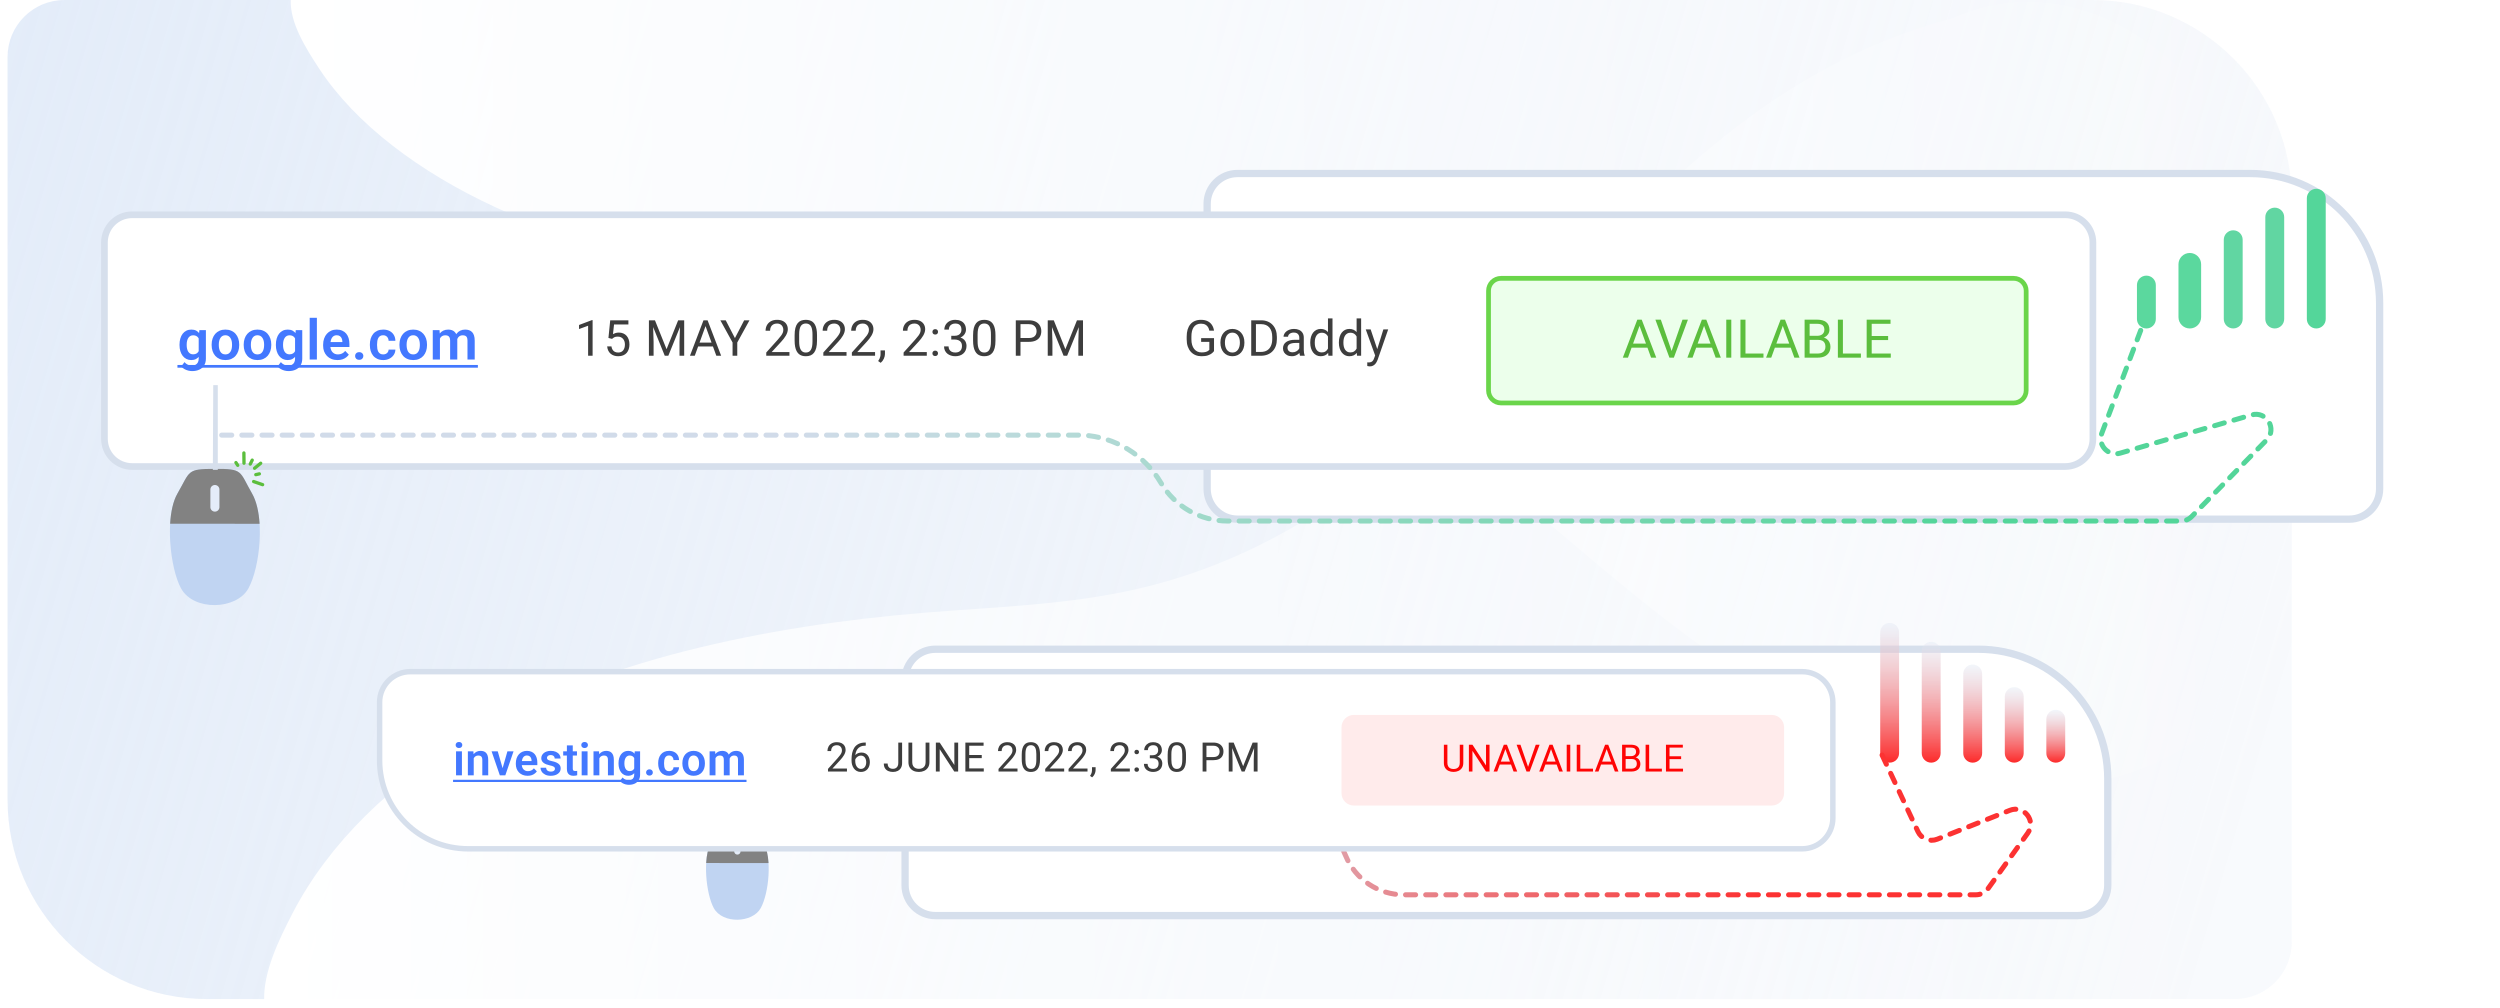 <svg width="496" height="200" viewBox="0 0 496 200" fill="none" xmlns="http://www.w3.org/2000/svg">
<g clip-path="url(#clip0_6682_26710)">
<path d="M1.498 11.303C1.498 5.06 6.558 0 12.801 0H415.123C436.971 0 454.682 17.711 454.682 39.559V186.909C454.682 193.151 449.621 198.212 443.379 198.212H41.057C19.209 198.212 1.498 180.5 1.498 158.652V11.303Z" fill="url(#paint0_linear_6682_26710)"/>
<path d="M52.409 198.501H454.554V61.072C449.973 20.23 417.903 -9.792 387.316 3.628C352.25 12.856 328.682 37.659 307.1 60.936C285.517 84.213 261.1 108.727 225.587 116.859C211.972 119.99 197.627 120.412 183.515 121.555C151.374 124.201 118.949 131.041 93.186 146.116C77.799 155.125 65.215 167.311 58.038 181.196C55.345 186.416 52.237 192.756 52.409 198.501Z" fill="url(#paint1_linear_6682_26710)"/>
<path d="M57.685 1.72931e-05L459.925 0V108.08C455.342 140.2 423.264 163.81 392.67 153.256C357.595 145.998 334.023 126.492 312.435 108.187C290.847 89.88 266.425 70.602 230.904 64.206C217.285 61.744 202.937 61.412 188.822 60.513C156.673 58.433 124.24 53.053 98.47 41.198C83.08 34.113 70.493 24.529 63.315 13.61C60.621 9.504 57.512 4.518 57.685 1.72931e-05Z" fill="url(#paint2_linear_6682_26710)"/>
<g filter="url(#filter0_d_6682_26710)">
<path d="M238.951 23.04C238.951 19.417 241.888 16.48 245.511 16.48H446.422C460.912 16.48 472.659 28.227 472.659 42.718V79.584C472.659 83.206 469.722 86.143 466.099 86.143H245.511C241.888 86.143 238.951 83.206 238.951 79.584V23.04Z" fill="white"/>
<path d="M239.494 23.04C239.494 19.717 242.188 17.023 245.511 17.023H446.422C460.612 17.023 472.116 28.527 472.116 42.718V79.584C472.116 82.906 469.422 85.6 466.099 85.6H245.511C242.188 85.6 239.494 82.906 239.494 79.584V23.04Z" stroke="#D6DFEC" stroke-width="1.45"/>
</g>
<g filter="url(#filter1_d_6682_26710)">
<path d="M409.738 26.219H26.217C22.907 26.219 20.225 28.902 20.225 32.211V71.163C20.225 74.472 22.907 77.155 26.217 77.155H409.738C413.047 77.155 415.73 74.472 415.73 71.163V32.211C415.73 28.902 413.047 26.219 409.738 26.219Z" fill="white"/>
<path d="M39.555 49.599H40.849V55.253C40.849 55.781 40.734 56.229 40.504 56.595C40.277 56.965 39.959 57.245 39.55 57.436C39.14 57.63 38.664 57.727 38.121 57.727C37.888 57.727 37.635 57.695 37.361 57.63C37.092 57.565 36.832 57.463 36.58 57.323C36.332 57.186 36.126 57.008 35.96 56.789L36.602 55.948C36.796 56.175 37.015 56.345 37.259 56.46C37.504 56.579 37.768 56.638 38.051 56.638C38.339 56.638 38.583 56.584 38.784 56.477C38.989 56.372 39.146 56.218 39.253 56.013C39.365 55.812 39.42 55.564 39.42 55.269V50.931L39.555 49.599ZM35.615 52.585V52.472C35.615 52.026 35.669 51.622 35.777 51.259C35.885 50.893 36.039 50.578 36.24 50.316C36.445 50.054 36.691 49.851 36.979 49.707C37.27 49.563 37.597 49.492 37.96 49.492C38.344 49.492 38.668 49.562 38.93 49.702C39.196 49.842 39.415 50.041 39.587 50.3C39.764 50.559 39.9 50.866 39.997 51.222C40.098 51.574 40.175 51.962 40.229 52.386V52.693C40.179 53.106 40.098 53.485 39.986 53.83C39.879 54.175 39.735 54.477 39.555 54.736C39.376 54.991 39.153 55.188 38.887 55.329C38.621 55.469 38.308 55.539 37.949 55.539C37.59 55.539 37.266 55.465 36.979 55.318C36.691 55.17 36.445 54.964 36.24 54.698C36.039 54.432 35.885 54.12 35.777 53.76C35.669 53.401 35.615 53.009 35.615 52.585ZM37.038 52.472V52.585C37.038 52.837 37.063 53.072 37.114 53.291C37.164 53.511 37.241 53.705 37.345 53.873C37.45 54.039 37.581 54.168 37.739 54.261C37.897 54.355 38.086 54.402 38.305 54.402C38.599 54.402 38.84 54.34 39.027 54.218C39.217 54.093 39.361 53.922 39.458 53.706C39.559 53.487 39.623 53.241 39.652 52.968V52.122C39.634 51.906 39.595 51.707 39.534 51.523C39.476 51.34 39.395 51.182 39.291 51.049C39.187 50.916 39.054 50.812 38.892 50.736C38.73 50.661 38.538 50.623 38.316 50.623C38.1 50.623 37.911 50.672 37.75 50.769C37.588 50.862 37.455 50.993 37.351 51.162C37.246 51.331 37.167 51.527 37.114 51.75C37.063 51.973 37.038 52.213 37.038 52.472ZM41.989 52.574V52.461C41.989 52.034 42.05 51.64 42.172 51.281C42.294 50.918 42.472 50.604 42.705 50.338C42.939 50.072 43.225 49.865 43.562 49.718C43.9 49.567 44.285 49.492 44.716 49.492C45.154 49.492 45.542 49.567 45.88 49.718C46.221 49.865 46.509 50.072 46.742 50.338C46.976 50.604 47.154 50.918 47.276 51.281C47.398 51.64 47.459 52.034 47.459 52.461V52.574C47.459 52.998 47.398 53.392 47.276 53.755C47.154 54.114 46.976 54.428 46.742 54.698C46.509 54.964 46.223 55.17 45.885 55.318C45.548 55.465 45.161 55.539 44.727 55.539C44.295 55.539 43.909 55.465 43.568 55.318C43.226 55.17 42.939 54.964 42.705 54.698C42.472 54.428 42.294 54.114 42.172 53.755C42.05 53.392 41.989 52.998 41.989 52.574ZM43.411 52.461V52.574C43.411 52.83 43.437 53.069 43.487 53.291C43.537 53.514 43.614 53.71 43.719 53.879C43.823 54.048 43.958 54.181 44.123 54.278C44.292 54.371 44.493 54.418 44.727 54.418C44.956 54.418 45.154 54.371 45.319 54.278C45.485 54.181 45.619 54.048 45.724 53.879C45.831 53.71 45.91 53.514 45.961 53.291C46.011 53.069 46.036 52.83 46.036 52.574V52.461C46.036 52.21 46.011 51.974 45.961 51.755C45.91 51.532 45.831 51.337 45.724 51.168C45.619 50.995 45.483 50.861 45.314 50.764C45.149 50.663 44.949 50.613 44.716 50.613C44.486 50.613 44.288 50.663 44.123 50.764C43.958 50.861 43.823 50.995 43.719 51.168C43.614 51.337 43.537 51.532 43.487 51.755C43.437 51.974 43.411 52.21 43.411 52.461ZM48.351 52.574V52.461C48.351 52.034 48.412 51.64 48.534 51.281C48.656 50.918 48.834 50.604 49.068 50.338C49.301 50.072 49.587 49.865 49.925 49.718C50.263 49.567 50.647 49.492 51.078 49.492C51.517 49.492 51.905 49.567 52.242 49.718C52.584 49.865 52.871 50.072 53.105 50.338C53.338 50.604 53.516 50.918 53.638 51.281C53.761 51.64 53.822 52.034 53.822 52.461V52.574C53.822 52.998 53.761 53.392 53.638 53.755C53.516 54.114 53.338 54.428 53.105 54.698C52.871 54.964 52.586 55.17 52.248 55.318C51.91 55.465 51.524 55.539 51.089 55.539C50.658 55.539 50.272 55.465 49.93 55.318C49.589 55.17 49.301 54.964 49.068 54.698C48.834 54.428 48.656 54.114 48.534 53.755C48.412 53.392 48.351 52.998 48.351 52.574ZM49.774 52.461V52.574C49.774 52.83 49.799 53.069 49.849 53.291C49.9 53.514 49.977 53.71 50.081 53.879C50.185 54.048 50.32 54.181 50.485 54.278C50.654 54.371 50.855 54.418 51.089 54.418C51.319 54.418 51.517 54.371 51.682 54.278C51.847 54.181 51.982 54.048 52.086 53.879C52.194 53.71 52.273 53.514 52.323 53.291C52.374 53.069 52.399 52.83 52.399 52.574V52.461C52.399 52.21 52.374 51.974 52.323 51.755C52.273 51.532 52.194 51.337 52.086 51.168C51.982 50.995 51.845 50.861 51.676 50.764C51.511 50.663 51.312 50.613 51.078 50.613C50.848 50.613 50.651 50.663 50.485 50.764C50.32 50.861 50.185 50.995 50.081 51.168C49.977 51.337 49.9 51.532 49.849 51.755C49.799 51.974 49.774 52.21 49.774 52.461ZM58.675 49.599H59.968V55.253C59.968 55.781 59.853 56.229 59.624 56.595C59.397 56.965 59.079 57.245 58.67 57.436C58.26 57.63 57.784 57.727 57.241 57.727C57.008 57.727 56.754 57.695 56.481 57.63C56.212 57.565 55.951 57.463 55.7 57.323C55.452 57.186 55.245 57.008 55.08 56.789L55.721 55.948C55.916 56.175 56.135 56.345 56.379 56.46C56.623 56.579 56.887 56.638 57.171 56.638C57.459 56.638 57.703 56.584 57.904 56.477C58.109 56.372 58.265 56.218 58.373 56.013C58.484 55.812 58.54 55.564 58.54 55.269V50.931L58.675 49.599ZM54.735 52.585V52.472C54.735 52.026 54.789 51.622 54.897 51.259C55.005 50.893 55.159 50.578 55.36 50.316C55.565 50.054 55.811 49.851 56.099 49.707C56.39 49.563 56.717 49.492 57.08 49.492C57.464 49.492 57.787 49.562 58.05 49.702C58.316 49.842 58.535 50.041 58.707 50.3C58.883 50.559 59.02 50.866 59.117 51.222C59.218 51.574 59.295 51.962 59.349 52.386V52.693C59.298 53.106 59.218 53.485 59.106 53.83C58.998 54.175 58.855 54.477 58.675 54.736C58.495 54.991 58.273 55.188 58.007 55.329C57.741 55.469 57.428 55.539 57.069 55.539C56.709 55.539 56.386 55.465 56.099 55.318C55.811 55.17 55.565 54.964 55.36 54.698C55.159 54.432 55.005 54.12 54.897 53.76C54.789 53.401 54.735 53.009 54.735 52.585ZM56.158 52.472V52.585C56.158 52.837 56.183 53.072 56.233 53.291C56.284 53.511 56.361 53.705 56.465 53.873C56.569 54.039 56.701 54.168 56.859 54.261C57.017 54.355 57.205 54.402 57.425 54.402C57.719 54.402 57.96 54.34 58.147 54.218C58.337 54.093 58.481 53.922 58.578 53.706C58.679 53.487 58.743 53.241 58.772 52.968V52.122C58.754 51.906 58.715 51.707 58.653 51.523C58.596 51.34 58.515 51.182 58.411 51.049C58.307 50.916 58.174 50.812 58.012 50.736C57.85 50.661 57.658 50.623 57.435 50.623C57.22 50.623 57.031 50.672 56.869 50.769C56.708 50.862 56.575 50.993 56.471 51.162C56.366 51.331 56.287 51.527 56.233 51.75C56.183 51.973 56.158 52.213 56.158 52.472ZM62.871 47.152V55.431H61.443V47.152H62.871ZM66.959 55.539C66.517 55.539 66.12 55.467 65.768 55.323C65.415 55.179 65.115 54.98 64.868 54.725C64.623 54.466 64.435 54.166 64.302 53.825C64.172 53.48 64.108 53.11 64.108 52.715V52.499C64.108 52.05 64.172 51.642 64.302 51.276C64.431 50.905 64.614 50.587 64.851 50.322C65.089 50.056 65.373 49.851 65.703 49.707C66.034 49.563 66.398 49.492 66.797 49.492C67.21 49.492 67.575 49.562 67.891 49.702C68.207 49.838 68.472 50.032 68.684 50.284C68.895 50.535 69.055 50.837 69.163 51.189C69.271 51.538 69.325 51.924 69.325 52.348V52.946H64.754V51.965H67.924V51.858C67.916 51.631 67.873 51.425 67.794 51.238C67.715 51.047 67.593 50.896 67.428 50.785C67.262 50.67 67.049 50.613 66.786 50.613C66.574 50.613 66.389 50.659 66.231 50.753C66.077 50.843 65.947 50.972 65.843 51.141C65.743 51.306 65.667 51.504 65.617 51.734C65.567 51.964 65.541 52.219 65.541 52.499V52.715C65.541 52.959 65.574 53.185 65.638 53.394C65.707 53.602 65.805 53.783 65.935 53.938C66.068 54.089 66.226 54.208 66.409 54.294C66.596 54.376 66.808 54.418 67.045 54.418C67.343 54.418 67.613 54.36 67.853 54.245C68.098 54.127 68.31 53.952 68.49 53.722L69.206 54.466C69.084 54.646 68.919 54.818 68.71 54.984C68.506 55.149 68.258 55.284 67.967 55.388C67.676 55.489 67.34 55.539 66.959 55.539ZM70.449 54.736C70.449 54.52 70.522 54.339 70.669 54.191C70.817 54.044 71.016 53.97 71.268 53.97C71.519 53.97 71.719 54.044 71.866 54.191C72.013 54.339 72.087 54.52 72.087 54.736C72.087 54.948 72.013 55.127 71.866 55.275C71.719 55.418 71.519 55.49 71.268 55.49C71.016 55.49 70.817 55.418 70.669 55.275C70.522 55.127 70.449 54.948 70.449 54.736ZM76.03 54.418C76.231 54.418 76.41 54.378 76.568 54.299C76.727 54.22 76.852 54.109 76.946 53.965C77.043 53.821 77.095 53.654 77.102 53.464H78.444C78.437 53.859 78.326 54.213 78.11 54.526C77.894 54.838 77.607 55.086 77.248 55.269C76.892 55.449 76.493 55.539 76.051 55.539C75.602 55.539 75.21 55.463 74.876 55.312C74.542 55.161 74.263 54.951 74.041 54.682C73.822 54.412 73.656 54.1 73.545 53.744C73.437 53.388 73.383 53.007 73.383 52.601V52.429C73.383 52.023 73.437 51.642 73.545 51.286C73.656 50.931 73.822 50.618 74.041 50.348C74.263 50.079 74.542 49.869 74.876 49.718C75.21 49.567 75.6 49.492 76.045 49.492C76.516 49.492 76.93 49.583 77.285 49.766C77.645 49.95 77.925 50.208 78.126 50.542C78.331 50.877 78.437 51.27 78.444 51.723H77.102C77.095 51.514 77.048 51.328 76.962 51.162C76.876 50.997 76.753 50.864 76.595 50.764C76.437 50.663 76.245 50.613 76.019 50.613C75.778 50.613 75.576 50.663 75.415 50.764C75.257 50.864 75.133 51.002 75.043 51.178C74.957 51.351 74.896 51.545 74.86 51.761C74.828 51.973 74.811 52.195 74.811 52.429V52.601C74.811 52.839 74.828 53.065 74.86 53.281C74.896 53.496 74.957 53.69 75.043 53.863C75.133 54.031 75.257 54.166 75.415 54.267C75.576 54.367 75.782 54.418 76.03 54.418ZM79.25 52.574V52.461C79.25 52.034 79.311 51.64 79.433 51.281C79.555 50.918 79.733 50.604 79.967 50.338C80.2 50.072 80.486 49.865 80.824 49.718C81.162 49.567 81.546 49.492 81.977 49.492C82.415 49.492 82.803 49.567 83.141 49.718C83.483 49.865 83.77 50.072 84.003 50.338C84.237 50.604 84.415 50.918 84.537 51.281C84.66 51.64 84.72 52.034 84.72 52.461V52.574C84.72 52.998 84.66 53.392 84.537 53.755C84.415 54.114 84.237 54.428 84.003 54.698C83.77 54.964 83.484 55.17 83.147 55.318C82.809 55.465 82.423 55.539 81.988 55.539C81.557 55.539 81.17 55.465 80.829 55.318C80.487 55.17 80.2 54.964 79.967 54.698C79.733 54.428 79.555 54.114 79.433 53.755C79.311 53.392 79.25 52.998 79.25 52.574ZM80.673 52.461V52.574C80.673 52.83 80.698 53.069 80.748 53.291C80.798 53.514 80.876 53.71 80.98 53.879C81.084 54.048 81.219 54.181 81.384 54.278C81.553 54.371 81.754 54.418 81.988 54.418C82.218 54.418 82.415 54.371 82.581 54.278C82.746 54.181 82.881 54.048 82.985 53.879C83.093 53.71 83.172 53.514 83.222 53.291C83.272 53.069 83.298 52.83 83.298 52.574V52.461C83.298 52.21 83.272 51.974 83.222 51.755C83.172 51.532 83.093 51.337 82.985 51.168C82.881 50.995 82.744 50.861 82.575 50.764C82.41 50.663 82.211 50.613 81.977 50.613C81.747 50.613 81.549 50.663 81.384 50.764C81.219 50.861 81.084 50.995 80.98 51.168C80.876 51.337 80.798 51.532 80.748 51.755C80.698 51.974 80.673 52.21 80.673 52.461ZM87.283 50.796V55.431H85.86V49.599H87.203L87.283 50.796ZM87.073 52.305H86.636C86.636 51.899 86.685 51.525 86.782 51.184C86.883 50.843 87.03 50.546 87.224 50.295C87.418 50.039 87.657 49.842 87.941 49.702C88.228 49.562 88.561 49.492 88.938 49.492C89.2 49.492 89.441 49.531 89.66 49.61C89.879 49.685 90.068 49.806 90.226 49.971C90.388 50.133 90.511 50.345 90.598 50.607C90.684 50.866 90.727 51.177 90.727 51.54V55.431H89.305V51.685C89.305 51.412 89.265 51.198 89.185 51.044C89.111 50.889 89 50.781 88.857 50.72C88.713 50.656 88.54 50.623 88.34 50.623C88.117 50.623 87.925 50.668 87.763 50.758C87.605 50.844 87.474 50.965 87.37 51.119C87.269 51.274 87.194 51.452 87.143 51.653C87.096 51.854 87.073 52.071 87.073 52.305ZM90.619 52.041L90.032 52.149C90.036 51.782 90.086 51.439 90.183 51.119C90.28 50.796 90.422 50.514 90.609 50.273C90.799 50.029 91.034 49.838 91.315 49.702C91.598 49.562 91.925 49.492 92.296 49.492C92.583 49.492 92.842 49.533 93.072 49.615C93.305 49.694 93.504 49.822 93.67 49.998C93.836 50.171 93.961 50.395 94.048 50.672C94.137 50.949 94.182 51.286 94.182 51.685V55.431H92.748V51.68C92.748 51.396 92.709 51.178 92.63 51.028C92.554 50.877 92.445 50.772 92.301 50.715C92.157 50.654 91.988 50.623 91.794 50.623C91.597 50.623 91.424 50.661 91.277 50.736C91.133 50.808 91.011 50.909 90.91 51.038C90.813 51.168 90.74 51.319 90.689 51.491C90.643 51.66 90.619 51.843 90.619 52.041Z" fill="#4378FF"/>
<path d="M35.205 56.512H94.812V57.051H35.205V56.512Z" fill="#4378FF"/>
<path d="M117.573 47.613V54.682H116.68V48.728L114.879 49.385V48.578L117.433 47.613H117.573ZM121.429 51.336L120.715 51.152L121.067 47.651H124.674V48.477H121.826L121.613 50.389C121.742 50.315 121.904 50.246 122.101 50.182C122.3 50.117 122.529 50.085 122.786 50.085C123.112 50.085 123.403 50.141 123.66 50.254C123.918 50.364 124.137 50.521 124.317 50.727C124.501 50.933 124.641 51.181 124.737 51.471C124.834 51.761 124.882 52.084 124.882 52.442C124.882 52.78 124.835 53.09 124.742 53.374C124.652 53.657 124.515 53.905 124.331 54.117C124.148 54.327 123.916 54.489 123.636 54.605C123.359 54.721 123.032 54.779 122.656 54.779C122.373 54.779 122.104 54.74 121.85 54.663C121.599 54.583 121.373 54.462 121.173 54.301C120.977 54.137 120.816 53.934 120.691 53.692C120.568 53.448 120.491 53.161 120.459 52.833H121.309C121.347 53.097 121.424 53.319 121.54 53.499C121.656 53.679 121.808 53.816 121.994 53.91C122.185 54 122.405 54.045 122.656 54.045C122.868 54.045 123.056 54.008 123.221 53.934C123.385 53.86 123.524 53.754 123.636 53.615C123.749 53.477 123.834 53.309 123.892 53.113C123.953 52.916 123.984 52.696 123.984 52.451C123.984 52.229 123.953 52.023 123.892 51.833C123.831 51.643 123.74 51.477 123.617 51.336C123.498 51.194 123.352 51.085 123.178 51.007C123.004 50.927 122.804 50.887 122.579 50.887C122.28 50.887 122.053 50.927 121.898 51.007C121.746 51.088 121.591 51.197 121.429 51.336ZM129.04 47.651H129.943L132.246 53.383L134.545 47.651H135.453L132.594 54.682H131.889L129.04 47.651ZM128.745 47.651H129.542L129.672 51.939V54.682H128.745V47.651ZM134.946 47.651H135.743V54.682H134.815V51.939L134.946 47.651ZM140.168 48.274L137.841 54.682H136.889L139.57 47.651H140.182L140.168 48.274ZM142.119 54.682L139.787 48.274L139.772 47.651H140.385L143.075 54.682H142.119ZM141.998 52.079V52.842H138.048V52.079H141.998ZM143.985 47.651L145.811 51.181L147.641 47.651H148.698L146.274 52.055V54.682H145.342V52.055L142.918 47.651H143.985ZM156.627 53.948V54.682H152.025V54.04L154.328 51.476C154.612 51.16 154.831 50.893 154.985 50.674C155.143 50.452 155.253 50.254 155.314 50.08C155.379 49.903 155.41 49.723 155.41 49.539C155.41 49.308 155.362 49.098 155.265 48.912C155.172 48.722 155.034 48.57 154.85 48.458C154.667 48.345 154.444 48.289 154.184 48.289C153.871 48.289 153.611 48.35 153.402 48.472C153.196 48.591 153.041 48.759 152.938 48.974C152.835 49.19 152.783 49.438 152.783 49.718H151.89C151.89 49.322 151.977 48.96 152.151 48.632C152.325 48.303 152.582 48.042 152.923 47.849C153.265 47.653 153.685 47.555 154.184 47.555C154.628 47.555 155.008 47.634 155.323 47.791C155.639 47.946 155.88 48.165 156.047 48.448C156.218 48.728 156.304 49.056 156.304 49.433C156.304 49.639 156.268 49.849 156.197 50.061C156.13 50.27 156.035 50.479 155.913 50.689C155.794 50.898 155.653 51.104 155.492 51.307C155.334 51.51 155.166 51.709 154.985 51.906L153.102 53.948H156.627ZM162.096 50.607V51.679C162.096 52.255 162.044 52.741 161.942 53.137C161.838 53.533 161.69 53.852 161.497 54.093C161.304 54.334 161.071 54.51 160.797 54.62C160.527 54.726 160.22 54.779 159.88 54.779C159.609 54.779 159.36 54.745 159.131 54.678C158.902 54.61 158.696 54.502 158.513 54.354C158.333 54.203 158.178 54.006 158.049 53.765C157.921 53.523 157.822 53.23 157.755 52.886C157.687 52.541 157.653 52.139 157.653 51.679V50.607C157.653 50.03 157.705 49.547 157.808 49.158C157.914 48.768 158.064 48.456 158.257 48.221C158.45 47.983 158.682 47.812 158.952 47.709C159.226 47.606 159.532 47.555 159.87 47.555C160.143 47.555 160.394 47.589 160.623 47.656C160.855 47.721 161.061 47.825 161.241 47.97C161.421 48.112 161.575 48.302 161.7 48.54C161.829 48.775 161.927 49.063 161.994 49.404C162.062 49.745 162.096 50.146 162.096 50.607ZM161.198 51.824V50.457C161.198 50.141 161.179 49.865 161.14 49.626C161.104 49.385 161.051 49.179 160.981 49.008C160.91 48.838 160.82 48.699 160.71 48.593C160.604 48.487 160.48 48.409 160.338 48.361C160.2 48.31 160.044 48.284 159.87 48.284C159.657 48.284 159.469 48.324 159.305 48.405C159.14 48.482 159.002 48.606 158.889 48.776C158.78 48.947 158.696 49.171 158.638 49.448C158.581 49.724 158.552 50.061 158.552 50.457V51.824C158.552 52.139 158.57 52.417 158.605 52.659C158.643 52.9 158.7 53.11 158.773 53.287C158.847 53.461 158.938 53.604 159.044 53.717C159.15 53.829 159.273 53.913 159.411 53.968C159.553 54.019 159.709 54.045 159.88 54.045C160.098 54.045 160.29 54.003 160.454 53.919C160.618 53.836 160.755 53.705 160.865 53.528C160.977 53.348 161.061 53.118 161.116 52.838C161.17 52.554 161.198 52.216 161.198 51.824ZM167.951 53.948V54.682H163.349V54.04L165.653 51.476C165.936 51.16 166.155 50.893 166.309 50.674C166.467 50.452 166.576 50.254 166.638 50.08C166.702 49.903 166.734 49.723 166.734 49.539C166.734 49.308 166.686 49.098 166.589 48.912C166.496 48.722 166.358 48.57 166.174 48.458C165.991 48.345 165.768 48.289 165.507 48.289C165.195 48.289 164.934 48.35 164.725 48.472C164.519 48.591 164.365 48.759 164.262 48.974C164.158 49.19 164.107 49.438 164.107 49.718H163.214C163.214 49.322 163.301 48.96 163.474 48.632C163.648 48.303 163.906 48.042 164.247 47.849C164.588 47.653 165.008 47.555 165.507 47.555C165.952 47.555 166.331 47.634 166.647 47.791C166.963 47.946 167.204 48.165 167.372 48.448C167.542 48.728 167.627 49.056 167.627 49.433C167.627 49.639 167.592 49.849 167.522 50.061C167.453 50.27 167.358 50.479 167.236 50.689C167.117 50.898 166.977 51.104 166.816 51.307C166.659 51.51 166.489 51.709 166.309 51.906L164.426 53.948H167.951ZM173.613 53.948V54.682H169.011V54.04L171.314 51.476C171.597 51.16 171.817 50.893 171.971 50.674C172.129 50.452 172.238 50.254 172.299 50.08C172.364 49.903 172.396 49.723 172.396 49.539C172.396 49.308 172.348 49.098 172.251 48.912C172.158 48.722 172.019 48.57 171.836 48.458C171.653 48.345 171.43 48.289 171.17 48.289C170.857 48.289 170.597 48.35 170.388 48.472C170.181 48.591 170.026 48.759 169.924 48.974C169.82 49.19 169.769 49.438 169.769 49.718H168.876C168.876 49.322 168.963 48.96 169.137 48.632C169.31 48.303 169.568 48.042 169.909 47.849C170.25 47.653 170.671 47.555 171.17 47.555C171.614 47.555 171.994 47.634 172.309 47.791C172.624 47.946 172.866 48.165 173.033 48.448C173.204 48.728 173.289 49.056 173.289 49.433C173.289 49.639 173.254 49.849 173.183 50.061C173.116 50.27 173.02 50.479 172.898 50.689C172.779 50.898 172.639 51.104 172.478 51.307C172.32 51.51 172.152 51.709 171.971 51.906L170.088 53.948H173.613ZM175.576 53.62V54.339C175.576 54.632 175.501 54.941 175.354 55.267C175.206 55.595 174.998 55.868 174.731 56.087L174.223 55.735C174.327 55.593 174.414 55.449 174.484 55.3C174.555 55.156 174.608 55.004 174.644 54.846C174.683 54.692 174.701 54.528 174.701 54.354V53.62H175.576ZM183.877 53.948V54.682H179.274V54.04L181.578 51.476C181.862 51.16 182.08 50.893 182.235 50.674C182.393 50.452 182.502 50.254 182.563 50.08C182.627 49.903 182.659 49.723 182.659 49.539C182.659 49.308 182.611 49.098 182.515 48.912C182.421 48.722 182.283 48.57 182.1 48.458C181.916 48.345 181.694 48.289 181.433 48.289C181.121 48.289 180.86 48.35 180.651 48.472C180.444 48.591 180.29 48.759 180.188 48.974C180.084 49.19 180.032 49.438 180.032 49.718H179.14C179.14 49.322 179.226 48.96 179.4 48.632C179.574 48.303 179.832 48.042 180.173 47.849C180.514 47.653 180.934 47.555 181.433 47.555C181.877 47.555 182.257 47.634 182.573 47.791C182.889 47.946 183.13 48.165 183.297 48.448C183.468 48.728 183.553 49.056 183.553 49.433C183.553 49.639 183.518 49.849 183.447 50.061C183.379 50.27 183.284 50.479 183.162 50.689C183.043 50.898 182.903 51.104 182.742 51.307C182.584 51.51 182.415 51.709 182.235 51.906L180.352 53.948H183.877ZM184.99 54.209C184.99 54.058 185.036 53.931 185.13 53.828C185.226 53.721 185.364 53.668 185.545 53.668C185.725 53.668 185.862 53.721 185.955 53.828C186.052 53.931 186.101 54.058 186.101 54.209C186.101 54.357 186.052 54.483 185.955 54.586C185.862 54.689 185.725 54.74 185.545 54.74C185.364 54.74 185.226 54.689 185.13 54.586C185.036 54.483 184.99 54.357 184.99 54.209ZM184.994 49.945C184.994 49.794 185.041 49.666 185.134 49.563C185.231 49.457 185.37 49.404 185.55 49.404C185.73 49.404 185.867 49.457 185.961 49.563C186.056 49.666 186.105 49.794 186.105 49.945C186.105 50.093 186.056 50.219 185.961 50.322C185.867 50.425 185.73 50.476 185.55 50.476C185.37 50.476 185.231 50.425 185.134 50.322C185.041 50.219 184.994 50.093 184.994 49.945ZM188.73 50.727H189.367C189.679 50.727 189.937 50.676 190.14 50.573C190.346 50.467 190.498 50.323 190.598 50.143C190.701 49.959 190.753 49.754 190.753 49.525C190.753 49.255 190.708 49.028 190.617 48.844C190.528 48.66 190.392 48.522 190.212 48.429C190.032 48.335 189.803 48.289 189.526 48.289C189.275 48.289 189.053 48.339 188.86 48.438C188.67 48.535 188.52 48.673 188.411 48.854C188.304 49.034 188.251 49.246 188.251 49.491H187.358C187.358 49.134 187.448 48.809 187.629 48.516C187.808 48.223 188.062 47.989 188.387 47.815C188.715 47.642 189.095 47.555 189.526 47.555C189.952 47.555 190.323 47.63 190.642 47.782C190.961 47.93 191.208 48.152 191.385 48.448C191.563 48.741 191.651 49.106 191.651 49.544C191.651 49.721 191.609 49.911 191.525 50.114C191.445 50.314 191.318 50.5 191.144 50.674C190.973 50.848 190.752 50.991 190.477 51.104C190.204 51.213 189.876 51.268 189.492 51.268H188.73V50.727ZM188.73 51.461V50.925H189.492C189.94 50.925 190.31 50.978 190.603 51.085C190.896 51.191 191.126 51.333 191.294 51.51C191.465 51.687 191.584 51.881 191.651 52.094C191.722 52.303 191.758 52.512 191.758 52.722C191.758 53.05 191.701 53.341 191.588 53.596C191.479 53.85 191.322 54.066 191.12 54.243C190.92 54.42 190.686 54.553 190.415 54.644C190.144 54.734 189.85 54.779 189.531 54.779C189.225 54.779 188.937 54.735 188.667 54.648C188.4 54.562 188.163 54.436 187.957 54.272C187.751 54.104 187.59 53.9 187.474 53.658C187.358 53.414 187.3 53.135 187.3 52.823H188.194C188.194 53.068 188.247 53.282 188.353 53.465C188.462 53.649 188.617 53.792 188.817 53.895C189.019 53.995 189.257 54.045 189.531 54.045C189.805 54.045 190.04 53.998 190.236 53.905C190.435 53.808 190.589 53.663 190.695 53.47C190.805 53.277 190.859 53.034 190.859 52.741C190.859 52.448 190.798 52.208 190.676 52.022C190.553 51.831 190.379 51.691 190.154 51.601C189.932 51.508 189.67 51.461 189.367 51.461H188.73ZM197.501 50.607V51.679C197.501 52.255 197.45 52.741 197.347 53.137C197.244 53.533 197.095 53.852 196.903 54.093C196.71 54.334 196.476 54.51 196.202 54.62C195.932 54.726 195.626 54.779 195.285 54.779C195.014 54.779 194.765 54.745 194.537 54.678C194.307 54.61 194.101 54.502 193.918 54.354C193.738 54.203 193.583 54.006 193.455 53.765C193.326 53.523 193.228 53.23 193.16 52.886C193.092 52.541 193.059 52.139 193.059 51.679V50.607C193.059 50.03 193.11 49.547 193.213 49.158C193.319 48.768 193.469 48.456 193.662 48.221C193.856 47.983 194.087 47.812 194.358 47.709C194.631 47.606 194.937 47.555 195.275 47.555C195.549 47.555 195.8 47.589 196.029 47.656C196.26 47.721 196.466 47.825 196.647 47.97C196.827 48.112 196.98 48.302 197.105 48.54C197.234 48.775 197.332 49.063 197.4 49.404C197.468 49.745 197.501 50.146 197.501 50.607ZM196.603 51.824V50.457C196.603 50.141 196.584 49.865 196.545 49.626C196.51 49.385 196.456 49.179 196.386 49.008C196.315 48.838 196.225 48.699 196.116 48.593C196.009 48.487 195.885 48.409 195.743 48.361C195.605 48.31 195.449 48.284 195.275 48.284C195.062 48.284 194.874 48.324 194.71 48.405C194.546 48.482 194.408 48.606 194.295 48.776C194.185 48.947 194.101 49.171 194.044 49.448C193.986 49.724 193.957 50.061 193.957 50.457V51.824C193.957 52.139 193.975 52.417 194.01 52.659C194.049 52.9 194.105 53.11 194.179 53.287C194.253 53.461 194.343 53.604 194.45 53.717C194.555 53.829 194.678 53.913 194.817 53.968C194.958 54.019 195.114 54.045 195.285 54.045C195.504 54.045 195.695 54.003 195.859 53.919C196.023 53.836 196.161 53.705 196.27 53.528C196.382 53.348 196.466 53.118 196.521 52.838C196.576 52.554 196.603 52.216 196.603 51.824ZM204.126 51.925H202.248V51.167H204.126C204.49 51.167 204.785 51.109 205.01 50.993C205.235 50.877 205.399 50.716 205.503 50.51C205.609 50.304 205.662 50.069 205.662 49.805C205.662 49.563 205.609 49.337 205.503 49.124C205.399 48.912 205.235 48.741 205.01 48.612C204.785 48.48 204.49 48.414 204.126 48.414H202.465V54.682H201.534V47.651H204.126C204.658 47.651 205.107 47.743 205.474 47.926C205.841 48.11 206.119 48.364 206.309 48.69C206.499 49.011 206.594 49.38 206.594 49.795C206.594 50.246 206.499 50.631 206.309 50.949C206.119 51.268 205.841 51.511 205.474 51.679C205.107 51.843 204.658 51.925 204.126 51.925ZM208.166 47.651H209.069L211.373 53.383L213.671 47.651H214.579L211.72 54.682H211.015L208.166 47.651ZM207.871 47.651H208.668L208.799 51.939V54.682H207.871V47.651ZM214.071 47.651H214.868V54.682H213.941V51.939L214.071 47.651Z" fill="#3D3D3D"/>
<path d="M240.861 51.182V53.756C240.774 53.885 240.635 54.029 240.445 54.19C240.255 54.348 239.993 54.486 239.658 54.606C239.327 54.722 238.898 54.779 238.374 54.779C237.945 54.779 237.551 54.706 237.19 54.557C236.833 54.406 236.522 54.187 236.258 53.901C235.998 53.611 235.795 53.26 235.65 52.848C235.508 52.433 235.438 51.963 235.438 51.438V50.892C235.438 50.367 235.499 49.899 235.621 49.487C235.747 49.075 235.93 48.725 236.172 48.439C236.413 48.149 236.709 47.93 237.06 47.782C237.411 47.631 237.814 47.555 238.267 47.555C238.805 47.555 239.254 47.649 239.614 47.835C239.978 48.019 240.261 48.273 240.464 48.598C240.67 48.923 240.802 49.294 240.861 49.709H239.928C239.886 49.455 239.803 49.223 239.677 49.014C239.555 48.804 239.38 48.637 239.151 48.511C238.922 48.383 238.628 48.318 238.267 48.318C237.942 48.318 237.661 48.378 237.423 48.497C237.184 48.616 236.987 48.787 236.833 49.009C236.679 49.231 236.563 49.5 236.485 49.815C236.411 50.131 236.375 50.486 236.375 50.883V51.438C236.375 51.843 236.421 52.206 236.515 52.524C236.611 52.843 236.748 53.115 236.925 53.34C237.102 53.563 237.312 53.732 237.557 53.847C237.805 53.963 238.079 54.021 238.378 54.021C238.71 54.021 238.979 53.994 239.185 53.939C239.391 53.881 239.552 53.814 239.667 53.736C239.784 53.656 239.872 53.58 239.933 53.51V51.935H238.306V51.182H240.861ZM242.133 52.128V52.017C242.133 51.641 242.187 51.291 242.297 50.969C242.406 50.644 242.564 50.363 242.77 50.124C242.976 49.883 243.226 49.696 243.518 49.564C243.811 49.429 244.14 49.361 244.503 49.361C244.87 49.361 245.201 49.429 245.494 49.564C245.79 49.696 246.041 49.883 246.247 50.124C246.456 50.363 246.616 50.644 246.725 50.969C246.835 51.291 246.889 51.641 246.889 52.017V52.128C246.889 52.505 246.835 52.854 246.725 53.176C246.616 53.498 246.456 53.78 246.247 54.021C246.041 54.26 245.792 54.446 245.498 54.581C245.209 54.714 244.88 54.779 244.513 54.779C244.146 54.779 243.817 54.714 243.524 54.581C243.231 54.446 242.979 54.26 242.77 54.021C242.564 53.78 242.406 53.498 242.297 53.176C242.187 52.854 242.133 52.505 242.133 52.128ZM243.026 52.017V52.128C243.026 52.389 243.057 52.635 243.118 52.867C243.179 53.096 243.27 53.299 243.393 53.476C243.518 53.653 243.675 53.793 243.861 53.896C244.048 53.996 244.265 54.045 244.513 54.045C244.758 54.045 244.972 53.996 245.156 53.896C245.342 53.793 245.497 53.653 245.62 53.476C245.742 53.299 245.833 53.096 245.894 52.867C245.959 52.635 245.991 52.389 245.991 52.128V52.017C245.991 51.76 245.959 51.517 245.894 51.288C245.833 51.056 245.74 50.852 245.614 50.675C245.492 50.495 245.338 50.353 245.151 50.25C244.967 50.147 244.751 50.095 244.503 50.095C244.259 50.095 244.043 50.147 243.857 50.25C243.673 50.353 243.518 50.495 243.393 50.675C243.27 50.852 243.179 51.056 243.118 51.288C243.057 51.517 243.026 51.76 243.026 52.017ZM250.146 54.683H248.678L248.688 53.925H250.146C250.649 53.925 251.067 53.82 251.402 53.611C251.736 53.398 251.988 53.102 252.155 52.722C252.326 52.339 252.411 51.892 252.411 51.38V50.95C252.411 50.548 252.363 50.19 252.266 49.878C252.169 49.563 252.028 49.297 251.841 49.081C251.655 48.862 251.426 48.697 251.156 48.584C250.888 48.471 250.581 48.415 250.233 48.415H248.649V47.652H250.233C250.694 47.652 251.114 47.729 251.494 47.884C251.873 48.035 252.2 48.256 252.474 48.545C252.751 48.832 252.963 49.179 253.112 49.588C253.259 49.994 253.333 50.451 253.333 50.96V51.38C253.333 51.889 253.259 52.347 253.112 52.756C252.963 53.162 252.749 53.508 252.469 53.794C252.193 54.081 251.858 54.301 251.464 54.456C251.075 54.607 250.636 54.683 250.146 54.683ZM249.176 47.652V54.683H248.243V47.652H249.176ZM257.778 53.79V51.1C257.778 50.894 257.736 50.715 257.653 50.564C257.572 50.409 257.45 50.29 257.286 50.206C257.121 50.123 256.919 50.081 256.677 50.081C256.452 50.081 256.254 50.12 256.083 50.197C255.916 50.274 255.784 50.376 255.688 50.501C255.594 50.627 255.548 50.762 255.548 50.907H254.654C254.654 50.72 254.703 50.535 254.799 50.351C254.895 50.168 255.034 50.002 255.214 49.854C255.398 49.703 255.617 49.584 255.871 49.497C256.129 49.406 256.415 49.361 256.73 49.361C257.11 49.361 257.445 49.426 257.735 49.554C258.028 49.683 258.256 49.878 258.421 50.139C258.588 50.396 258.672 50.72 258.672 51.109V53.543C258.672 53.717 258.686 53.902 258.715 54.099C258.748 54.295 258.794 54.464 258.855 54.606V54.683H257.924C257.878 54.58 257.843 54.443 257.817 54.272C257.791 54.099 257.778 53.938 257.778 53.79ZM257.933 51.515L257.942 52.143H257.04C256.785 52.143 256.558 52.164 256.359 52.206C256.159 52.244 255.992 52.304 255.856 52.384C255.721 52.465 255.618 52.566 255.548 52.688C255.476 52.808 255.441 52.948 255.441 53.109C255.441 53.273 255.478 53.423 255.552 53.558C255.626 53.693 255.737 53.801 255.885 53.881C256.037 53.959 256.222 53.997 256.44 53.997C256.715 53.997 256.956 53.939 257.165 53.823C257.375 53.708 257.54 53.566 257.662 53.398C257.788 53.231 257.855 53.069 257.865 52.911L258.246 53.34C258.224 53.476 258.163 53.625 258.064 53.79C257.963 53.954 257.83 54.111 257.662 54.263C257.498 54.411 257.302 54.535 257.073 54.635C256.848 54.731 256.594 54.779 256.31 54.779C255.957 54.779 255.646 54.71 255.378 54.572C255.115 54.433 254.909 54.248 254.76 54.017C254.616 53.782 254.543 53.519 254.543 53.229C254.543 52.949 254.598 52.703 254.707 52.491C254.817 52.275 254.975 52.096 255.181 51.955C255.387 51.81 255.635 51.7 255.924 51.626C256.214 51.552 256.537 51.515 256.894 51.515H257.933ZM263.469 53.669V47.266H264.368V54.683H263.547L263.469 53.669ZM259.954 52.128V52.027C259.954 51.628 260.002 51.266 260.099 50.941C260.199 50.612 260.339 50.33 260.519 50.095C260.702 49.86 260.92 49.68 261.171 49.554C261.425 49.426 261.709 49.361 262.02 49.361C262.349 49.361 262.635 49.419 262.88 49.535C263.128 49.648 263.337 49.814 263.508 50.033C263.682 50.248 263.819 50.509 263.918 50.815C264.018 51.121 264.088 51.467 264.126 51.853V52.297C264.091 52.681 264.022 53.025 263.918 53.331C263.819 53.637 263.682 53.897 263.508 54.113C263.337 54.329 263.128 54.495 262.88 54.611C262.632 54.723 262.342 54.779 262.011 54.779C261.705 54.779 261.425 54.714 261.171 54.581C260.92 54.45 260.702 54.264 260.519 54.026C260.339 53.788 260.199 53.508 260.099 53.186C260.002 52.861 259.954 52.508 259.954 52.128ZM260.852 52.027V52.128C260.852 52.389 260.878 52.634 260.929 52.862C260.984 53.091 261.067 53.292 261.181 53.466C261.293 53.64 261.436 53.777 261.61 53.877C261.784 53.973 261.992 54.021 262.233 54.021C262.529 54.021 262.772 53.959 262.963 53.833C263.155 53.708 263.31 53.542 263.426 53.336C263.542 53.13 263.632 52.906 263.696 52.664V51.501C263.658 51.324 263.602 51.153 263.527 50.989C263.456 50.821 263.363 50.673 263.247 50.544C263.134 50.413 262.995 50.308 262.827 50.231C262.663 50.153 262.468 50.115 262.243 50.115C261.998 50.115 261.787 50.166 261.61 50.269C261.436 50.369 261.293 50.508 261.181 50.684C261.067 50.858 260.984 51.061 260.929 51.293C260.878 51.522 260.852 51.766 260.852 52.027ZM269.151 53.669V47.266H270.049V54.683H269.228L269.151 53.669ZM265.635 52.128V52.027C265.635 51.628 265.683 51.266 265.78 50.941C265.879 50.612 266.02 50.33 266.2 50.095C266.384 49.86 266.601 49.68 266.852 49.554C267.106 49.426 267.39 49.361 267.702 49.361C268.03 49.361 268.317 49.419 268.561 49.535C268.809 49.648 269.019 49.814 269.189 50.033C269.363 50.248 269.5 50.509 269.599 50.815C269.7 51.121 269.769 51.467 269.808 51.853V52.297C269.772 52.681 269.703 53.025 269.599 53.331C269.5 53.637 269.363 53.897 269.189 54.113C269.019 54.329 268.809 54.495 268.561 54.611C268.313 54.723 268.024 54.779 267.692 54.779C267.387 54.779 267.106 54.714 266.852 54.581C266.601 54.45 266.384 54.264 266.2 54.026C266.02 53.788 265.879 53.508 265.78 53.186C265.683 52.861 265.635 52.508 265.635 52.128ZM266.533 52.027V52.128C266.533 52.389 266.559 52.634 266.611 52.862C266.665 53.091 266.749 53.292 266.861 53.466C266.975 53.64 267.118 53.777 267.291 53.877C267.465 53.973 267.673 54.021 267.914 54.021C268.211 54.021 268.453 53.959 268.644 53.833C268.837 53.708 268.991 53.542 269.107 53.336C269.223 53.13 269.313 52.906 269.378 52.664V51.501C269.339 51.324 269.282 51.153 269.208 50.989C269.138 50.821 269.044 50.673 268.928 50.544C268.816 50.413 268.676 50.308 268.508 50.231C268.344 50.153 268.149 50.115 267.924 50.115C267.679 50.115 267.468 50.166 267.291 50.269C267.118 50.369 266.975 50.508 266.861 50.684C266.749 50.858 266.665 51.061 266.611 51.293C266.559 51.522 266.533 51.766 266.533 52.027ZM273.006 54.142L274.46 49.458H275.416L273.32 55.489C273.272 55.618 273.208 55.757 273.127 55.905C273.049 56.056 272.95 56.199 272.828 56.334C272.706 56.47 272.557 56.579 272.384 56.663C272.213 56.75 272.008 56.793 271.77 56.793C271.699 56.793 271.609 56.783 271.5 56.764C271.39 56.745 271.313 56.729 271.268 56.716L271.263 55.992C271.289 55.995 271.329 55.998 271.384 56.001C271.442 56.008 271.482 56.011 271.504 56.011C271.707 56.011 271.879 55.983 272.021 55.929C272.163 55.877 272.282 55.789 272.378 55.663C272.479 55.541 272.563 55.372 272.634 55.156L273.006 54.142ZM271.939 49.458L273.296 53.514L273.528 54.456L272.885 54.784L270.963 49.458H271.939Z" fill="#3D3D3D"/>
<path d="M399.52 39.324H297.797C296.431 39.324 295.324 40.431 295.324 41.797V61.576C295.324 62.942 296.431 64.049 297.797 64.049H399.52C400.885 64.049 401.992 62.942 401.992 61.576V41.797C401.992 40.431 400.885 39.324 399.52 39.324Z" fill="#ECFFEB"/>
<path d="M325.484 48.191L322.99 55.057H321.971L324.842 47.523H325.5L325.484 48.191ZM327.574 55.057L325.075 48.191L325.059 47.523H325.717L328.598 55.057H327.574ZM327.445 52.268V53.085H323.213V52.268H327.445ZM331.583 53.913L333.804 47.523H334.885L332.096 55.057H331.325L331.583 53.913ZM329.509 47.523L331.708 53.913L331.982 55.057H331.211L328.428 47.523H329.509ZM338.294 48.191L335.801 55.057H334.781L337.652 47.523H338.31L338.294 48.191ZM340.384 55.057L337.885 48.191L337.87 47.523H338.527L341.409 55.057H340.384ZM340.255 52.268V53.085H336.023V52.268H340.255ZM343.489 47.523V55.057H342.491V47.523H343.489ZM349.873 54.244V55.057H346.107V54.244H349.873ZM346.303 47.523V55.057H345.305V47.523H346.303ZM353.909 48.191L351.416 55.057H350.396L353.267 47.523H353.925L353.909 48.191ZM355.999 55.057L353.5 48.191L353.485 47.523H354.142L357.024 55.057H355.999ZM355.87 52.268V53.085H351.638V52.268H355.87ZM360.718 51.533H358.809L358.798 50.731H360.532C360.818 50.731 361.068 50.683 361.282 50.586C361.496 50.49 361.661 50.352 361.779 50.172C361.9 49.99 361.959 49.772 361.959 49.52C361.959 49.245 361.906 49.02 361.799 48.848C361.696 48.672 361.536 48.544 361.318 48.465C361.104 48.382 360.832 48.341 360.501 48.341H359.031V55.057H358.033V47.523H360.501C360.887 47.523 361.232 47.563 361.535 47.642C361.839 47.718 362.096 47.839 362.306 48.005C362.521 48.167 362.682 48.374 362.792 48.626C362.903 48.877 362.958 49.179 362.958 49.531C362.958 49.841 362.879 50.123 362.721 50.374C362.562 50.623 362.341 50.826 362.058 50.985C361.779 51.143 361.451 51.245 361.075 51.29L360.718 51.533ZM360.671 55.057H358.416L358.98 54.244H360.671C360.989 54.244 361.258 54.189 361.479 54.079C361.703 53.968 361.873 53.813 361.991 53.613C362.108 53.41 362.167 53.17 362.167 52.894C362.167 52.614 362.117 52.373 362.016 52.17C361.917 51.966 361.759 51.809 361.546 51.699C361.332 51.588 361.056 51.533 360.718 51.533H359.295L359.306 50.731H361.251L361.463 51.021C361.825 51.052 362.133 51.156 362.384 51.331C362.636 51.504 362.827 51.725 362.958 51.994C363.093 52.263 363.16 52.559 363.16 52.884C363.16 53.353 363.057 53.749 362.849 54.074C362.646 54.394 362.358 54.639 361.986 54.808C361.613 54.974 361.175 55.057 360.671 55.057ZM369.203 54.244V55.057H365.437V54.244H369.203ZM365.633 47.523V55.057H364.634V47.523H365.633ZM375.133 54.244V55.057H371.144V54.244H375.133ZM371.345 47.523V55.057H370.347V47.523H371.345ZM374.604 50.762V51.575H371.144V50.762H374.604ZM375.081 47.523V48.341H371.144V47.523H375.081Z" fill="#5BBE3D"/>
<path d="M399.52 39.324H297.797C296.431 39.324 295.324 40.431 295.324 41.797V61.576C295.324 62.942 296.431 64.049 297.797 64.049H399.52C400.885 64.049 401.992 62.942 401.992 61.576V41.797C401.992 40.431 400.885 39.324 399.52 39.324Z" stroke="#6AD54A" stroke-width="0.943"/>
<path d="M409.738 26.715H26.217C23.181 26.715 20.721 29.176 20.721 32.211V71.162C20.721 74.198 23.181 76.659 26.217 76.659H409.738C412.773 76.659 415.234 74.198 415.234 71.162V32.211C415.234 29.176 412.773 26.715 409.738 26.715Z" stroke="#D6DFEC" stroke-width="1.325"/>
</g>
<path d="M49.282 116.738C51.633 112.465 52.601 102.433 50.023 97.94C47.445 93.446 48.306 92.992 42.615 93.025C36.99 93.02 37.784 93.439 35.2 97.93C32.616 102.419 33.735 112.752 35.915 116.729C38.423 121.303 46.931 121.011 49.282 116.738H49.282Z" fill="#C0D4F2"/>
<path d="M51.502 103.919C51.355 101.586 50.889 99.451 50.023 97.94C47.446 93.446 48.306 92.992 42.615 93.025C36.991 93.02 37.785 93.44 35.2 97.93C34.34 99.424 33.891 101.567 33.754 103.906L51.502 103.919Z" fill="#828282"/>
<path d="M42.635 96.223C42.139 96.223 41.736 96.624 41.736 97.119V100.612C41.736 101.108 42.139 101.509 42.635 101.509C43.132 101.509 43.535 101.108 43.535 100.612V97.119C43.535 96.624 43.132 96.223 42.635 96.223Z" fill="#E4ECF9"/>
<path d="M49.943 92.22C49.861 92.382 49.663 92.447 49.501 92.365C49.339 92.284 49.273 92.085 49.355 91.923L49.748 91.14C49.829 90.978 50.027 90.912 50.19 90.995C50.352 91.076 50.417 91.275 50.335 91.437L49.943 92.22ZM48.738 91.897C48.741 92.079 48.594 92.228 48.413 92.231C48.231 92.232 48.082 92.087 48.08 91.905L48.059 89.872C48.056 89.69 48.203 89.541 48.384 89.539C48.566 89.537 48.715 89.683 48.717 89.865L48.738 91.897ZM47.44 92.144C47.539 92.296 47.496 92.499 47.343 92.598C47.191 92.697 46.987 92.654 46.889 92.502L46.533 91.955C46.435 91.802 46.478 91.599 46.63 91.5C46.783 91.401 46.986 91.444 47.085 91.597L47.44 92.144ZM50.212 95.848C50.041 95.788 49.95 95.601 50.009 95.43C50.069 95.258 50.256 95.168 50.427 95.227L52.214 95.848C52.386 95.907 52.477 96.094 52.417 96.266C52.358 96.437 52.17 96.528 51.999 96.469L50.212 95.848ZM50.825 94.492C50.648 94.532 50.471 94.421 50.431 94.244C50.391 94.068 50.502 93.891 50.679 93.851L51.384 93.693C51.56 93.652 51.737 93.764 51.777 93.941C51.818 94.117 51.706 94.293 51.53 94.333L50.825 94.492ZM50.714 93.158C50.572 93.272 50.365 93.251 50.25 93.111C50.136 92.969 50.157 92.762 50.298 92.647L51.516 91.651C51.657 91.536 51.865 91.557 51.98 91.698C52.094 91.84 52.074 92.047 51.932 92.162L50.714 93.158Z" fill="#5BBE3D"/>
<path d="M42.228 93.222L42.308 76.406L42.846 76.408H43.211V93.222H42.228Z" fill="#D6DFEC"/>
<path d="M427.716 56.556C427.716 55.522 426.878 54.684 425.843 54.684C424.809 54.684 423.971 55.522 423.971 56.556V63.298C423.971 64.332 424.809 65.171 425.843 65.171C426.878 65.171 427.716 64.332 427.716 63.298V56.556Z" fill="#5BD89E"/>
<path d="M436.703 52.435C436.703 51.194 435.697 50.188 434.456 50.188C433.215 50.188 432.209 51.194 432.209 52.435V62.922C432.209 64.163 433.215 65.169 434.456 65.169C435.697 65.169 436.703 64.163 436.703 62.922V52.435Z" fill="#5BD89E"/>
<path d="M444.945 47.564C444.945 46.53 444.106 45.691 443.072 45.691C442.038 45.691 441.199 46.53 441.199 47.564V63.294C441.199 64.329 442.038 65.167 443.072 65.167C444.106 65.167 444.945 64.329 444.945 63.294V47.564Z" fill="#61D6A2"/>
<path d="M453.183 43.072C453.183 42.038 452.344 41.199 451.31 41.199C450.276 41.199 449.438 42.038 449.438 43.072V63.297C449.438 64.331 450.276 65.169 451.31 65.169C452.344 65.169 453.183 64.331 453.183 63.297V43.072Z" fill="#61D6A2"/>
<path d="M461.423 39.326C461.423 38.291 460.585 37.453 459.55 37.453C458.516 37.453 457.678 38.291 457.678 39.326V63.296C457.678 64.33 458.516 65.168 459.55 65.168C460.585 65.168 461.423 64.33 461.423 63.296V39.326Z" fill="#54D69A"/>
<path d="M424.718 65.543L416.99 85.971C416.116 88.281 418.257 90.597 420.629 89.908L446.715 82.327C449.673 81.467 451.847 85.098 449.691 87.3L434.844 102.47C434.281 103.046 433.509 103.371 432.703 103.371H243.57C238.119 103.371 233.076 100.484 230.315 95.783C227.054 90.23 221.227 86.68 214.796 86.329H42.5" stroke="url(#paint3_linear_6682_26710)" stroke-linecap="round" stroke-dasharray="2 2"/>
<g filter="url(#filter2_d_6682_26710)">
<path d="M179.025 117.423C179.025 113.8 181.962 110.863 185.585 110.863H392.488C406.979 110.863 418.726 122.61 418.726 137.101V158.236C418.726 161.859 415.789 164.796 412.166 164.796H185.585C181.962 164.796 179.025 161.859 179.025 158.236V117.423Z" fill="white"/>
<path d="M179.568 117.423C179.568 114.1 182.262 111.406 185.585 111.406H392.488C406.679 111.406 418.183 122.91 418.183 137.101V158.236C418.183 161.559 415.489 164.253 412.166 164.253H185.585C182.262 164.253 179.568 161.559 179.568 158.236V117.423Z" stroke="#D6DFEC" stroke-width="1.45"/>
</g>
<path d="M150.928 180.167C152.566 177.189 153.241 170.198 151.444 167.067C149.648 163.936 150.247 163.619 146.282 163.642C142.363 163.639 142.915 163.931 141.115 167.06C139.314 170.188 140.094 177.389 141.613 180.16C143.36 183.348 149.29 183.144 150.927 180.167H150.928Z" fill="#C0D4F2"/>
<path d="M152.475 171.233C152.373 169.608 152.048 168.12 151.444 167.067C149.648 163.936 150.248 163.619 146.283 163.642C142.363 163.639 142.916 163.932 141.116 167.06C140.516 168.102 140.203 169.594 140.107 171.224L152.475 171.233Z" fill="#828282"/>
<path d="M146.296 165.871C145.95 165.871 145.67 166.15 145.67 166.496V168.93C145.67 169.275 145.95 169.554 146.296 169.554C146.642 169.554 146.923 169.275 146.923 168.93V166.496C146.923 166.15 146.642 165.871 146.296 165.871Z" fill="#E4ECF9"/>
<path d="M151.39 163.078C151.333 163.192 151.194 163.237 151.082 163.18C150.969 163.123 150.923 162.985 150.98 162.872L151.253 162.326C151.31 162.213 151.448 162.168 151.561 162.225C151.674 162.282 151.72 162.42 151.663 162.533L151.39 163.078ZM150.55 162.854C150.551 162.981 150.45 163.084 150.323 163.086C150.196 163.087 150.093 162.986 150.091 162.86L150.077 161.443C150.075 161.317 150.177 161.212 150.303 161.211C150.43 161.209 150.534 161.311 150.535 161.437L150.55 162.854ZM149.646 163.026C149.715 163.132 149.684 163.274 149.578 163.343C149.472 163.412 149.33 163.381 149.262 163.275L149.014 162.894C148.945 162.788 148.975 162.646 149.081 162.577C149.187 162.508 149.329 162.538 149.398 162.645L149.646 163.026ZM151.577 165.607C151.458 165.566 151.394 165.435 151.435 165.316C151.477 165.196 151.608 165.133 151.727 165.174L152.972 165.606C153.091 165.648 153.155 165.779 153.114 165.899C153.072 166.018 152.942 166.081 152.823 166.04L151.577 165.607ZM152.004 164.662C151.881 164.69 151.757 164.612 151.73 164.49C151.702 164.367 151.779 164.243 151.903 164.215L152.394 164.105C152.517 164.077 152.64 164.155 152.668 164.278C152.696 164.4 152.618 164.524 152.495 164.552L152.004 164.662ZM151.927 163.732C151.829 163.812 151.683 163.797 151.604 163.699C151.524 163.601 151.539 163.456 151.638 163.377L152.486 162.682C152.584 162.602 152.729 162.617 152.809 162.715C152.888 162.813 152.874 162.959 152.776 163.038L151.927 163.732Z" fill="#FF0404"/>
<path d="M146.012 163.777L146.067 152.059L146.442 152.06L146.696 152.059V163.777H146.012Z" fill="#D6DFEC"/>
<path d="M405.993 142.697C405.993 141.663 406.831 140.824 407.866 140.824C408.9 140.824 409.738 141.663 409.738 142.697V149.438C409.738 150.473 408.9 151.311 407.866 151.311C406.831 151.311 405.993 150.473 405.993 149.438V142.697Z" fill="url(#paint4_linear_6682_26710)"/>
<path d="M397.753 138.201C397.753 137.167 398.591 136.328 399.625 136.328C400.66 136.328 401.498 137.167 401.498 138.201V149.437C401.498 150.471 400.66 151.309 399.625 151.309C398.591 151.309 397.753 150.471 397.753 149.437V138.201Z" fill="url(#paint5_linear_6682_26710)"/>
<path d="M389.512 133.709C389.512 132.674 390.351 131.836 391.385 131.836C392.419 131.836 393.258 132.674 393.258 133.709V149.439C393.258 150.473 392.419 151.312 391.385 151.312C390.351 151.312 389.512 150.473 389.512 149.439V133.709Z" fill="url(#paint6_linear_6682_26710)"/>
<path d="M381.274 129.213C381.274 128.178 382.113 127.34 383.147 127.34C384.181 127.34 385.02 128.178 385.02 129.213V149.437C385.02 150.471 384.181 151.31 383.147 151.31C382.113 151.31 381.274 150.471 381.274 149.437V129.213Z" fill="url(#paint7_linear_6682_26710)"/>
<path d="M373.034 125.466C373.034 124.432 373.872 123.594 374.907 123.594C375.941 123.594 376.779 124.432 376.779 125.466V149.436C376.779 150.471 375.941 151.309 374.907 151.309C373.872 151.309 373.034 150.471 373.034 149.436V125.466Z" fill="url(#paint8_linear_6682_26710)"/>
<path d="M373.408 149.812L380.522 164.986C381.195 166.421 382.869 167.084 384.342 166.499L398.759 160.768C401.538 159.663 404.043 162.864 402.302 165.296L394.445 176.275C393.883 177.061 392.975 177.528 392.008 177.528H278.512C273.457 177.528 268.904 174.473 266.987 169.796C264.678 164.162 259.297 160.391 253.213 160.144L146.441 155.805" stroke="url(#paint9_linear_6682_26710)" stroke-linecap="round" stroke-dasharray="2 2"/>
<g filter="url(#filter3_d_6682_26710)">
<path d="M74.906 126.344C74.906 122.759 77.813 119.852 81.398 119.852H357.553C361.138 119.852 364.045 122.759 364.045 126.344V149.314C364.045 152.899 361.138 155.807 357.553 155.807H92.884C82.955 155.807 74.906 147.758 74.906 137.829V126.344Z" fill="white"/>
<path d="M91.646 136.058V140.827H90.478V136.058H91.646ZM90.398 134.811C90.398 134.637 90.457 134.493 90.575 134.379C90.695 134.264 90.857 134.207 91.059 134.207C91.262 134.207 91.422 134.264 91.54 134.379C91.66 134.493 91.721 134.637 91.721 134.811C91.721 134.981 91.66 135.124 91.54 135.238C91.422 135.353 91.262 135.41 91.059 135.41C90.857 135.41 90.695 135.353 90.575 135.238C90.457 135.124 90.398 134.981 90.398 134.811ZM93.988 137.076V140.827H92.825V136.058H93.918L93.988 137.076ZM93.803 138.271H93.459C93.462 137.924 93.509 137.609 93.6 137.328C93.691 137.045 93.819 136.803 93.984 136.6C94.151 136.397 94.35 136.241 94.579 136.133C94.808 136.024 95.064 135.97 95.346 135.97C95.575 135.97 95.782 136.003 95.967 136.067C96.153 136.131 96.311 136.234 96.443 136.376C96.578 136.516 96.682 136.701 96.752 136.931C96.825 137.157 96.862 137.436 96.862 137.768V140.827H95.69V137.759C95.69 137.542 95.658 137.37 95.592 137.244C95.531 137.117 95.44 137.028 95.319 136.975C95.201 136.922 95.056 136.895 94.883 136.895C94.704 136.895 94.547 136.932 94.411 137.006C94.279 137.076 94.168 137.175 94.076 137.301C93.988 137.427 93.921 137.573 93.873 137.737C93.827 137.902 93.803 138.08 93.803 138.271ZM99.562 139.946L100.673 136.058H101.889L100.254 140.827H99.513L99.562 139.946ZM98.751 136.058L99.875 139.955L99.915 140.827H99.169L97.529 136.058H98.751ZM104.673 140.916C104.311 140.916 103.986 140.856 103.698 140.739C103.41 140.621 103.165 140.459 102.962 140.25C102.762 140.038 102.608 139.793 102.5 139.513C102.394 139.232 102.341 138.929 102.341 138.606V138.429C102.341 138.062 102.394 137.728 102.5 137.429C102.605 137.126 102.755 136.866 102.949 136.649C103.143 136.431 103.375 136.264 103.646 136.146C103.916 136.029 104.214 135.97 104.54 135.97C104.878 135.97 105.177 136.027 105.435 136.142C105.694 136.253 105.909 136.412 106.083 136.618C106.256 136.824 106.387 137.071 106.475 137.358C106.563 137.644 106.607 137.959 106.607 138.306V138.795H102.87V137.993H105.461V137.905C105.455 137.72 105.42 137.551 105.356 137.398C105.291 137.242 105.191 137.119 105.056 137.028C104.921 136.934 104.746 136.886 104.531 136.886C104.358 136.886 104.207 136.925 104.077 137.001C103.951 137.074 103.845 137.181 103.76 137.319C103.678 137.453 103.616 137.615 103.575 137.803C103.534 137.991 103.513 138.2 103.513 138.429V138.606C103.513 138.806 103.539 138.991 103.592 139.161C103.649 139.331 103.73 139.48 103.835 139.606C103.944 139.73 104.073 139.827 104.223 139.897C104.376 139.965 104.549 139.999 104.743 139.999C104.987 139.999 105.207 139.952 105.404 139.857C105.604 139.761 105.777 139.618 105.924 139.43L106.511 140.038C106.41 140.185 106.276 140.326 106.105 140.462C105.938 140.597 105.735 140.707 105.497 140.792C105.258 140.874 104.984 140.916 104.673 140.916ZM110.1 139.522C110.1 139.423 110.074 139.333 110.021 139.253C109.968 139.174 109.868 139.102 109.721 139.038C109.577 138.97 109.366 138.907 109.087 138.848C108.84 138.795 108.612 138.729 108.404 138.65C108.195 138.57 108.016 138.475 107.866 138.364C107.716 138.249 107.598 138.115 107.513 137.962C107.431 137.806 107.389 137.627 107.389 137.424C107.389 137.227 107.432 137.042 107.518 136.869C107.603 136.692 107.727 136.539 107.888 136.406C108.049 136.271 108.246 136.165 108.479 136.089C108.711 136.009 108.972 135.97 109.263 135.97C109.669 135.97 110.016 136.036 110.308 136.168C110.601 136.301 110.826 136.483 110.982 136.715C111.138 136.944 111.216 137.203 111.216 137.491H110.052C110.052 137.364 110.022 137.25 109.964 137.147C109.908 137.044 109.822 136.961 109.704 136.9C109.586 136.835 109.438 136.803 109.258 136.803C109.097 136.803 108.96 136.83 108.849 136.882C108.74 136.935 108.658 137.004 108.602 137.089C108.546 137.175 108.518 137.268 108.518 137.372C108.518 137.448 108.533 137.517 108.562 137.579C108.595 137.638 108.646 137.692 108.717 137.742C108.787 137.792 108.882 137.837 109.003 137.878C109.127 137.919 109.278 137.959 109.457 137.997C109.813 138.068 110.123 138.162 110.387 138.28C110.655 138.394 110.863 138.547 111.013 138.738C111.162 138.929 111.237 139.173 111.237 139.47C111.237 139.681 111.192 139.875 111.101 140.051C111.01 140.225 110.878 140.376 110.704 140.505C110.531 140.635 110.324 140.736 110.083 140.809C109.842 140.88 109.57 140.916 109.267 140.916C108.83 140.916 108.459 140.838 108.156 140.682C107.854 140.523 107.625 140.323 107.469 140.083C107.313 139.838 107.235 139.586 107.235 139.324H108.351C108.359 139.51 108.41 139.658 108.5 139.77C108.592 139.881 108.706 139.962 108.844 140.012C108.985 140.059 109.134 140.083 109.29 140.083C109.466 140.083 109.614 140.059 109.735 140.012C109.855 139.962 109.946 139.895 110.008 139.814C110.07 139.728 110.1 139.631 110.1 139.522ZM114.47 136.058V136.895H111.738V136.058H114.47ZM112.47 134.886H113.637V139.452C113.637 139.593 113.657 139.702 113.695 139.779C113.733 139.855 113.79 139.906 113.867 139.932C113.943 139.959 114.034 139.972 114.14 139.972C114.216 139.972 114.287 139.968 114.352 139.959C114.416 139.95 114.47 139.941 114.515 139.932L114.519 140.806C114.422 140.838 114.312 140.864 114.189 140.884C114.068 140.905 113.932 140.916 113.779 140.916C113.517 140.916 113.288 140.871 113.091 140.783C112.894 140.692 112.742 140.546 112.633 140.347C112.524 140.144 112.47 139.877 112.47 139.545V134.886ZM116.571 136.058V140.827H115.403V136.058H116.571ZM115.324 134.811C115.324 134.637 115.382 134.493 115.5 134.379C115.62 134.264 115.782 134.207 115.985 134.207C116.187 134.207 116.347 134.264 116.465 134.379C116.586 134.493 116.646 134.637 116.646 134.811C116.646 134.981 116.586 135.124 116.465 135.238C116.347 135.353 116.187 135.41 115.985 135.41C115.782 135.41 115.62 135.353 115.5 135.238C115.382 135.124 115.324 134.981 115.324 134.811ZM118.914 137.076V140.827H117.75V136.058H118.843L118.914 137.076ZM118.729 138.271H118.385C118.387 137.924 118.434 137.609 118.526 137.328C118.616 137.045 118.745 136.803 118.909 136.6C119.076 136.397 119.275 136.241 119.504 136.133C119.733 136.024 119.989 135.97 120.271 135.97C120.5 135.97 120.708 136.003 120.893 136.067C121.078 136.131 121.237 136.234 121.368 136.376C121.504 136.516 121.607 136.701 121.677 136.931C121.75 137.157 121.787 137.436 121.787 137.768V140.827H120.615V137.759C120.615 137.542 120.583 137.37 120.518 137.244C120.456 137.117 120.365 137.028 120.245 136.975C120.127 136.922 119.982 136.895 119.808 136.895C119.629 136.895 119.472 136.932 119.337 137.006C119.204 137.076 119.093 137.175 119.001 137.301C118.914 137.427 118.846 137.573 118.799 137.737C118.752 137.902 118.729 138.08 118.729 138.271ZM125.937 136.058H126.995V140.682C126.995 141.113 126.901 141.48 126.713 141.779C126.528 142.082 126.268 142.311 125.933 142.467C125.598 142.626 125.208 142.705 124.765 142.705C124.574 142.705 124.367 142.678 124.143 142.626C123.923 142.573 123.71 142.489 123.504 142.374C123.301 142.262 123.133 142.117 122.997 141.938L123.522 141.25C123.681 141.435 123.86 141.575 124.06 141.669C124.259 141.766 124.476 141.815 124.708 141.815C124.942 141.815 125.142 141.77 125.307 141.683C125.474 141.597 125.602 141.471 125.691 141.304C125.781 141.139 125.827 140.936 125.827 140.695V137.147L125.937 136.058ZM122.715 138.5V138.407C122.715 138.043 122.759 137.713 122.847 137.415C122.936 137.116 123.062 136.859 123.226 136.644C123.394 136.43 123.595 136.264 123.831 136.146C124.068 136.029 124.336 135.97 124.633 135.97C124.947 135.97 125.211 136.027 125.426 136.142C125.643 136.256 125.822 136.42 125.964 136.631C126.108 136.843 126.219 137.094 126.299 137.385C126.381 137.673 126.444 137.99 126.488 138.337V138.588C126.447 138.926 126.381 139.236 126.29 139.518C126.201 139.8 126.084 140.047 125.937 140.259C125.79 140.467 125.608 140.629 125.391 140.743C125.173 140.858 124.918 140.916 124.624 140.916C124.33 140.916 124.065 140.855 123.831 140.734C123.595 140.615 123.394 140.445 123.226 140.228C123.062 140.01 122.936 139.755 122.847 139.461C122.759 139.167 122.715 138.847 122.715 138.5ZM123.879 138.407V138.5C123.879 138.706 123.9 138.898 123.941 139.077C123.982 139.256 124.045 139.415 124.13 139.553C124.215 139.689 124.323 139.794 124.452 139.871C124.581 139.947 124.736 139.985 124.915 139.985C125.156 139.985 125.353 139.935 125.506 139.835C125.661 139.733 125.778 139.593 125.858 139.417C125.94 139.238 125.993 139.036 126.016 138.813V138.121C126.002 137.945 125.969 137.782 125.92 137.632C125.873 137.482 125.807 137.352 125.721 137.244C125.636 137.135 125.527 137.05 125.395 136.988C125.263 136.926 125.106 136.895 124.924 136.895C124.748 136.895 124.593 136.935 124.461 137.015C124.329 137.091 124.219 137.198 124.135 137.337C124.049 137.474 123.985 137.635 123.941 137.817C123.9 137.999 123.879 138.196 123.879 138.407ZM128.183 140.259C128.183 140.083 128.243 139.934 128.364 139.814C128.484 139.693 128.647 139.632 128.853 139.632C129.058 139.632 129.222 139.693 129.342 139.814C129.463 139.934 129.523 140.083 129.523 140.259C129.523 140.432 129.463 140.579 129.342 140.699C129.222 140.817 129.058 140.876 128.853 140.876C128.647 140.876 128.484 140.817 128.364 140.699C128.243 140.579 128.183 140.432 128.183 140.259ZM132.747 139.999C132.912 139.999 133.058 139.967 133.188 139.901C133.317 139.837 133.42 139.746 133.497 139.628C133.576 139.511 133.619 139.374 133.624 139.218H134.722C134.716 139.542 134.625 139.831 134.449 140.086C134.272 140.343 134.037 140.545 133.743 140.695C133.452 140.842 133.126 140.916 132.765 140.916C132.398 140.916 132.077 140.853 131.804 140.731C131.53 140.607 131.303 140.435 131.121 140.215C130.942 139.994 130.806 139.739 130.715 139.447C130.627 139.157 130.583 138.845 130.583 138.513V138.372C130.583 138.04 130.627 137.728 130.715 137.438C130.806 137.147 130.942 136.891 131.121 136.671C131.303 136.45 131.53 136.278 131.804 136.155C132.077 136.032 132.396 135.97 132.76 135.97C133.145 135.97 133.483 136.044 133.774 136.195C134.068 136.345 134.297 136.556 134.461 136.829C134.629 137.103 134.716 137.424 134.722 137.795H133.624C133.619 137.624 133.58 137.471 133.509 137.337C133.439 137.201 133.339 137.092 133.21 137.01C133.081 136.928 132.924 136.886 132.739 136.886C132.542 136.886 132.377 136.928 132.245 137.01C132.115 137.092 132.014 137.206 131.941 137.349C131.87 137.491 131.82 137.649 131.791 137.826C131.764 137.999 131.751 138.181 131.751 138.372V138.513C131.751 138.707 131.764 138.892 131.791 139.068C131.82 139.245 131.87 139.403 131.941 139.545C132.014 139.683 132.115 139.793 132.245 139.875C132.377 139.958 132.545 139.999 132.747 139.999ZM135.38 138.491V138.399C135.38 138.049 135.431 137.727 135.53 137.433C135.631 137.137 135.776 136.88 135.967 136.662C136.158 136.444 136.392 136.275 136.667 136.155C136.944 136.032 137.258 135.97 137.611 135.97C137.969 135.97 138.287 136.032 138.563 136.155C138.842 136.275 139.077 136.444 139.268 136.662C139.459 136.88 139.604 137.137 139.705 137.433C139.804 137.727 139.855 138.049 139.855 138.399V138.491C139.855 138.838 139.804 139.16 139.705 139.456C139.604 139.75 139.459 140.008 139.268 140.228C139.077 140.445 138.843 140.615 138.568 140.734C138.291 140.855 137.975 140.916 137.619 140.916C137.267 140.916 136.951 140.855 136.672 140.734C136.393 140.615 136.158 140.445 135.967 140.228C135.776 140.008 135.631 139.75 135.53 139.456C135.431 139.16 135.38 138.838 135.38 138.491ZM136.545 138.399V138.491C136.545 138.7 136.565 138.895 136.606 139.077C136.647 139.259 136.71 139.42 136.795 139.558C136.881 139.696 136.991 139.805 137.126 139.884C137.264 139.961 137.428 139.999 137.619 139.999C137.808 139.999 137.969 139.961 138.105 139.884C138.24 139.805 138.35 139.696 138.435 139.558C138.524 139.42 138.588 139.259 138.629 139.077C138.67 138.895 138.691 138.7 138.691 138.491V138.399C138.691 138.193 138.67 138 138.629 137.821C138.588 137.639 138.524 137.479 138.435 137.34C138.35 137.2 138.238 137.089 138.1 137.01C137.965 136.928 137.802 136.886 137.611 136.886C137.423 136.886 137.261 136.928 137.126 137.01C136.991 137.089 136.881 137.2 136.795 137.34C136.71 137.479 136.647 137.639 136.606 137.821C136.565 138 136.545 138.193 136.545 138.399ZM141.951 137.036V140.827H140.786V136.058H141.884L141.951 137.036ZM141.778 138.271H141.422C141.422 137.939 141.461 137.633 141.54 137.354C141.622 137.074 141.743 136.832 141.902 136.627C142.061 136.418 142.256 136.256 142.488 136.142C142.723 136.027 142.995 135.97 143.303 135.97C143.518 135.97 143.715 136.003 143.894 136.067C144.073 136.128 144.228 136.227 144.357 136.362C144.489 136.495 144.59 136.668 144.661 136.882C144.732 137.094 144.767 137.348 144.767 137.644V140.827H143.603V137.764C143.603 137.54 143.571 137.366 143.506 137.239C143.445 137.113 143.355 137.025 143.237 136.975C143.12 136.922 142.979 136.895 142.814 136.895C142.632 136.895 142.475 136.932 142.342 137.006C142.213 137.076 142.106 137.175 142.021 137.301C141.939 137.427 141.877 137.573 141.836 137.737C141.798 137.902 141.778 138.08 141.778 138.271ZM144.679 138.055L144.198 138.143C144.201 137.843 144.243 137.563 144.322 137.301C144.401 137.036 144.517 136.806 144.67 136.609C144.825 136.409 145.018 136.253 145.247 136.142C145.479 136.027 145.747 135.97 146.049 135.97C146.285 135.97 146.496 136.004 146.685 136.071C146.876 136.136 147.038 136.24 147.174 136.385C147.309 136.525 147.411 136.709 147.482 136.935C147.556 137.161 147.592 137.438 147.592 137.764V140.827H146.419V137.759C146.419 137.528 146.387 137.349 146.323 137.226C146.261 137.103 146.171 137.018 146.054 136.97C145.936 136.92 145.798 136.895 145.64 136.895C145.478 136.895 145.337 136.926 145.216 136.988C145.099 137.047 144.999 137.129 144.917 137.235C144.837 137.34 144.777 137.464 144.736 137.606C144.698 137.743 144.679 137.893 144.679 138.055Z" fill="#4378FF"/>
<path d="M89.887 141.707H148.108V142.147H89.887V141.707Z" fill="#4378FF"/>
<path d="M168.036 139.475V140.075H164.272V139.55L166.156 137.453C166.388 137.195 166.567 136.976 166.693 136.797C166.822 136.616 166.912 136.454 166.962 136.312C167.015 136.167 167.041 136.02 167.041 135.869C167.041 135.68 167.001 135.509 166.922 135.356C166.846 135.2 166.733 135.077 166.583 134.985C166.433 134.893 166.251 134.847 166.038 134.847C165.782 134.847 165.569 134.896 165.398 134.997C165.23 135.094 165.103 135.231 165.019 135.407C164.934 135.584 164.892 135.786 164.892 136.015H164.162C164.162 135.692 164.233 135.396 164.375 135.127C164.517 134.859 164.728 134.645 165.007 134.487C165.286 134.327 165.63 134.246 166.038 134.246C166.401 134.246 166.712 134.311 166.97 134.44C167.228 134.566 167.425 134.745 167.562 134.977C167.701 135.206 167.771 135.475 167.771 135.782C167.771 135.951 167.743 136.122 167.684 136.296C167.63 136.467 167.552 136.638 167.451 136.809C167.354 136.98 167.239 137.149 167.108 137.315C166.979 137.481 166.841 137.644 166.693 137.805L165.153 139.475H168.036ZM171.703 134.317H171.766V134.937H171.703C171.316 134.937 170.992 135 170.731 135.127C170.471 135.251 170.264 135.418 170.111 135.629C169.958 135.836 169.848 136.071 169.779 136.331C169.713 136.592 169.68 136.857 169.68 137.125V137.97C169.68 138.226 169.711 138.452 169.772 138.65C169.833 138.845 169.915 139.009 170.021 139.143C170.125 139.278 170.245 139.379 170.376 139.448C170.51 139.516 170.65 139.55 170.794 139.55C170.963 139.55 171.113 139.519 171.244 139.455C171.376 139.389 171.487 139.299 171.576 139.182C171.668 139.064 171.738 138.925 171.785 138.764C171.833 138.603 171.856 138.427 171.856 138.235C171.856 138.064 171.836 137.899 171.794 137.741C171.752 137.581 171.687 137.439 171.6 137.315C171.513 137.188 171.404 137.09 171.272 137.018C171.143 136.945 170.989 136.908 170.81 136.908C170.608 136.908 170.418 136.958 170.242 137.058C170.068 137.155 169.925 137.284 169.811 137.445C169.701 137.603 169.637 137.776 169.621 137.962L169.235 137.958C169.271 137.663 169.34 137.412 169.44 137.204C169.543 136.994 169.669 136.823 169.819 136.691C169.972 136.557 170.142 136.459 170.328 136.399C170.518 136.335 170.718 136.304 170.928 136.304C171.216 136.304 171.463 136.358 171.671 136.466C171.879 136.573 172.05 136.719 172.185 136.9C172.319 137.079 172.418 137.282 172.48 137.508C172.546 137.732 172.579 137.962 172.579 138.2C172.579 138.471 172.541 138.725 172.465 138.961C172.388 139.199 172.274 139.406 172.122 139.585C171.971 139.764 171.785 139.905 171.564 140.004C171.343 140.105 171.086 140.154 170.794 140.154C170.483 140.154 170.212 140.091 169.981 139.964C169.749 139.836 169.557 139.665 169.404 139.451C169.252 139.238 169.137 139.001 169.061 138.74C168.985 138.48 168.946 138.215 168.946 137.946V137.603C168.946 137.197 168.987 136.8 169.068 136.41C169.15 136.021 169.291 135.668 169.491 135.352C169.694 135.036 169.974 134.785 170.332 134.598C170.69 134.411 171.147 134.317 171.703 134.317ZM178.219 138.397V134.325H178.977V138.397C178.977 138.776 178.899 139.096 178.744 139.356C178.588 139.617 178.374 139.816 178.1 139.953C177.829 140.087 177.517 140.154 177.164 140.154C176.812 140.154 176.498 140.094 176.224 139.973C175.951 139.851 175.736 139.667 175.581 139.42C175.425 139.172 175.348 138.86 175.348 138.484H176.11C176.11 138.726 176.155 138.925 176.244 139.08C176.334 139.236 176.457 139.35 176.615 139.424C176.776 139.498 176.959 139.534 177.164 139.534C177.364 139.534 177.543 139.492 177.701 139.408C177.862 139.321 177.988 139.194 178.08 139.025C178.173 138.854 178.219 138.645 178.219 138.397ZM183.639 134.325H184.397V138.215C184.397 138.647 184.301 139.006 184.109 139.293C183.916 139.58 183.661 139.796 183.343 139.941C183.027 140.084 182.683 140.154 182.312 140.154C181.922 140.154 181.57 140.084 181.253 139.941C180.94 139.796 180.692 139.58 180.507 139.293C180.325 139.006 180.235 138.647 180.235 138.215V134.325H180.989V138.215C180.989 138.516 181.045 138.763 181.155 138.958C181.265 139.152 181.42 139.297 181.617 139.392C181.817 139.487 182.049 139.534 182.312 139.534C182.578 139.534 182.809 139.487 183.007 139.392C183.207 139.297 183.362 139.152 183.473 138.958C183.584 138.763 183.639 138.516 183.639 138.215V134.325ZM190.098 134.325V140.075H189.331L186.437 135.64V140.075H185.674V134.325H186.437L189.343 138.772V134.325H190.098ZM195.182 139.455V140.075H192.137V139.455H195.182ZM192.292 134.325V140.075H191.529V134.325H192.292ZM194.779 136.797V137.418H192.137V136.797H194.779ZM195.143 134.325V134.949H192.137V134.325H195.143ZM201.872 139.475V140.075H198.108V139.55L199.992 137.453C200.224 137.195 200.403 136.976 200.529 136.797C200.658 136.616 200.748 136.454 200.798 136.312C200.85 136.167 200.877 136.02 200.877 135.869C200.877 135.68 200.837 135.509 200.758 135.356C200.682 135.2 200.569 135.077 200.418 134.985C200.268 134.893 200.087 134.847 199.874 134.847C199.618 134.847 199.405 134.896 199.234 134.997C199.065 135.094 198.939 135.231 198.855 135.407C198.77 135.584 198.728 135.786 198.728 136.015H197.998C197.998 135.692 198.068 135.396 198.211 135.127C198.353 134.859 198.564 134.645 198.843 134.487C199.122 134.327 199.465 134.246 199.874 134.246C200.237 134.246 200.548 134.311 200.806 134.44C201.064 134.566 201.261 134.745 201.398 134.977C201.537 135.206 201.607 135.475 201.607 135.782C201.607 135.951 201.579 136.122 201.52 136.296C201.465 136.467 201.388 136.638 201.287 136.809C201.19 136.98 201.075 137.149 200.944 137.315C200.815 137.481 200.677 137.644 200.529 137.805L198.989 139.475H201.872ZM206.344 136.742V137.619C206.344 138.09 206.302 138.488 206.218 138.812C206.134 139.135 206.012 139.396 205.854 139.594C205.696 139.791 205.506 139.934 205.282 140.024C205.061 140.111 204.811 140.154 204.531 140.154C204.31 140.154 204.107 140.127 203.919 140.072C203.732 140.016 203.564 139.928 203.414 139.806C203.266 139.683 203.14 139.522 203.035 139.325C202.929 139.128 202.849 138.888 202.794 138.606C202.739 138.325 202.711 137.995 202.711 137.619V136.742C202.711 136.271 202.753 135.876 202.837 135.558C202.924 135.239 203.047 134.983 203.205 134.791C203.363 134.597 203.552 134.457 203.773 134.373C203.997 134.289 204.248 134.246 204.524 134.246C204.747 134.246 204.953 134.274 205.14 134.329C205.329 134.382 205.498 134.468 205.645 134.586C205.793 134.702 205.918 134.857 206.021 135.052C206.125 135.244 206.206 135.48 206.261 135.759C206.316 136.038 206.344 136.366 206.344 136.742ZM205.61 137.737V136.62C205.61 136.361 205.594 136.135 205.562 135.94C205.534 135.743 205.49 135.575 205.432 135.435C205.374 135.296 205.301 135.182 205.211 135.096C205.124 135.009 205.023 134.945 204.907 134.906C204.794 134.864 204.665 134.842 204.524 134.842C204.35 134.842 204.196 134.875 204.062 134.941C203.928 135.005 203.814 135.106 203.722 135.245C203.633 135.385 203.564 135.568 203.516 135.794C203.469 136.021 203.445 136.296 203.445 136.62V137.737C203.445 137.995 203.46 138.223 203.489 138.421C203.521 138.618 203.567 138.789 203.627 138.934C203.688 139.076 203.761 139.194 203.848 139.286C203.935 139.378 204.036 139.446 204.149 139.491C204.264 139.533 204.392 139.554 204.531 139.554C204.71 139.554 204.867 139.52 205.002 139.451C205.136 139.383 205.248 139.276 205.337 139.131C205.43 138.984 205.498 138.796 205.543 138.567C205.588 138.335 205.61 138.059 205.61 137.737ZM211.132 139.475V140.075H207.369V139.55L209.253 137.453C209.484 137.195 209.663 136.976 209.79 136.797C209.919 136.616 210.009 136.454 210.058 136.312C210.111 136.167 210.137 136.02 210.137 135.869C210.137 135.68 210.098 135.509 210.019 135.356C209.943 135.2 209.83 135.077 209.679 134.985C209.529 134.893 209.347 134.847 209.134 134.847C208.879 134.847 208.665 134.896 208.495 134.997C208.326 135.094 208.2 135.231 208.116 135.407C208.031 135.584 207.989 135.786 207.989 136.015H207.259C207.259 135.692 207.329 135.396 207.471 135.127C207.614 134.859 207.824 134.645 208.104 134.487C208.382 134.327 208.726 134.246 209.134 134.246C209.498 134.246 209.809 134.311 210.066 134.44C210.324 134.566 210.522 134.745 210.659 134.977C210.798 135.206 210.868 135.475 210.868 135.782C210.868 135.951 210.839 136.122 210.781 136.296C210.725 136.467 210.648 136.638 210.548 136.809C210.45 136.98 210.336 137.149 210.205 137.315C210.075 137.481 209.937 137.644 209.79 137.805L208.25 139.475H211.132ZM215.763 139.475V140.075H212V139.55L213.883 137.453C214.115 137.195 214.294 136.976 214.42 136.797C214.549 136.616 214.639 136.454 214.689 136.312C214.741 136.167 214.767 136.02 214.767 135.869C214.767 135.68 214.728 135.509 214.649 135.356C214.573 135.2 214.459 135.077 214.31 134.985C214.159 134.893 213.978 134.847 213.764 134.847C213.509 134.847 213.296 134.896 213.125 134.997C212.956 135.094 212.83 135.231 212.746 135.407C212.662 135.584 212.619 135.786 212.619 136.015H211.889C211.889 135.692 211.96 135.396 212.102 135.127C212.244 134.859 212.455 134.645 212.734 134.487C213.013 134.327 213.356 134.246 213.764 134.246C214.128 134.246 214.439 134.311 214.696 134.44C214.955 134.566 215.152 134.745 215.289 134.977C215.429 135.206 215.498 135.475 215.498 135.782C215.498 135.951 215.469 136.122 215.412 136.296C215.356 136.467 215.278 136.638 215.179 136.809C215.081 136.98 214.967 137.149 214.835 137.315C214.706 137.481 214.567 137.644 214.42 137.805L212.88 139.475H215.763ZM217.368 139.206V139.795C217.368 140.035 217.307 140.287 217.186 140.553C217.065 140.821 216.895 141.045 216.677 141.224L216.262 140.936C216.346 140.821 216.418 140.702 216.475 140.581C216.534 140.463 216.577 140.338 216.606 140.209C216.638 140.084 216.653 139.949 216.653 139.806V139.206H217.368ZM224.157 139.475V140.075H220.393V139.55L222.277 137.453C222.508 137.195 222.687 136.976 222.814 136.797C222.943 136.616 223.033 136.454 223.083 136.312C223.135 136.167 223.161 136.02 223.161 135.869C223.161 135.68 223.122 135.509 223.043 135.356C222.967 135.2 222.854 135.077 222.703 134.985C222.553 134.893 222.372 134.847 222.158 134.847C221.903 134.847 221.689 134.896 221.519 134.997C221.35 135.094 221.224 135.231 221.14 135.407C221.055 135.584 221.013 135.786 221.013 136.015H220.283C220.283 135.692 220.354 135.396 220.495 135.127C220.638 134.859 220.848 134.645 221.128 134.487C221.406 134.327 221.75 134.246 222.158 134.246C222.522 134.246 222.833 134.311 223.09 134.44C223.349 134.566 223.546 134.745 223.683 134.977C223.822 135.206 223.892 135.475 223.892 135.782C223.892 135.951 223.863 136.122 223.805 136.296C223.75 136.467 223.672 136.638 223.572 136.809C223.474 136.98 223.36 137.149 223.229 137.315C223.099 137.481 222.961 137.644 222.814 137.805L221.274 139.475H224.157ZM225.067 139.688C225.067 139.564 225.105 139.46 225.182 139.376C225.26 139.29 225.373 139.246 225.521 139.246C225.668 139.246 225.78 139.29 225.856 139.376C225.936 139.46 225.975 139.564 225.975 139.688C225.975 139.809 225.936 139.912 225.856 139.997C225.78 140.081 225.668 140.122 225.521 140.122C225.373 140.122 225.26 140.081 225.182 139.997C225.105 139.912 225.067 139.809 225.067 139.688ZM225.071 136.201C225.071 136.078 225.109 135.973 225.185 135.89C225.264 135.803 225.377 135.759 225.525 135.759C225.672 135.759 225.784 135.803 225.86 135.89C225.94 135.973 225.979 136.078 225.979 136.201C225.979 136.322 225.94 136.425 225.86 136.509C225.784 136.594 225.672 136.636 225.525 136.636C225.377 136.636 225.264 136.594 225.185 136.509C225.109 136.425 225.071 136.322 225.071 136.201ZM228.125 136.841H228.647C228.902 136.841 229.113 136.799 229.278 136.714C229.447 136.627 229.572 136.511 229.654 136.363C229.738 136.213 229.78 136.045 229.78 135.857C229.78 135.636 229.743 135.451 229.669 135.301C229.596 135.151 229.485 135.038 229.337 134.961C229.191 134.885 229.003 134.847 228.777 134.847C228.572 134.847 228.39 134.887 228.232 134.969C228.077 135.048 227.954 135.161 227.865 135.309C227.778 135.456 227.734 135.63 227.734 135.83H227.004C227.004 135.537 227.077 135.272 227.225 135.032C227.373 134.793 227.579 134.602 227.845 134.46C228.113 134.317 228.424 134.246 228.777 134.246C229.125 134.246 229.429 134.308 229.689 134.432C229.95 134.553 230.152 134.734 230.298 134.977C230.442 135.217 230.515 135.515 230.515 135.873C230.515 136.018 230.48 136.173 230.412 136.34C230.346 136.502 230.242 136.655 230.1 136.797C229.961 136.94 229.779 137.057 229.555 137.149C229.331 137.239 229.062 137.284 228.749 137.284H228.125V136.841ZM228.125 137.441V137.003H228.749C229.115 137.003 229.418 137.046 229.657 137.133C229.897 137.22 230.086 137.336 230.222 137.481C230.362 137.626 230.459 137.785 230.515 137.958C230.573 138.13 230.601 138.301 230.601 138.472C230.601 138.74 230.555 138.979 230.463 139.187C230.373 139.394 230.246 139.571 230.08 139.716C229.917 139.861 229.725 139.97 229.504 140.044C229.283 140.117 229.042 140.154 228.781 140.154C228.531 140.154 228.295 140.119 228.074 140.048C227.856 139.976 227.662 139.874 227.493 139.74C227.325 139.603 227.194 139.436 227.098 139.238C227.004 139.038 226.956 138.81 226.956 138.555H227.687C227.687 138.755 227.731 138.93 227.818 139.08C227.907 139.23 228.033 139.347 228.197 139.432C228.362 139.514 228.557 139.554 228.781 139.554C229.005 139.554 229.197 139.516 229.358 139.439C229.521 139.361 229.646 139.242 229.733 139.084C229.822 138.926 229.867 138.727 229.867 138.488C229.867 138.248 229.817 138.052 229.717 137.899C229.617 137.744 229.474 137.63 229.29 137.555C229.109 137.479 228.894 137.441 228.647 137.441H228.125ZM235.299 136.742V137.619C235.299 138.09 235.256 138.488 235.173 138.812C235.088 139.135 234.967 139.396 234.809 139.594C234.651 139.791 234.46 139.934 234.236 140.024C234.015 140.111 233.765 140.154 233.486 140.154C233.265 140.154 233.061 140.127 232.874 140.072C232.687 140.016 232.519 139.928 232.369 139.806C232.221 139.683 232.095 139.522 231.99 139.325C231.884 139.128 231.804 138.888 231.749 138.606C231.693 138.325 231.665 137.995 231.665 137.619V136.742C231.665 136.271 231.707 135.876 231.792 135.558C231.879 135.239 232.001 134.983 232.159 134.791C232.317 134.597 232.507 134.457 232.728 134.373C232.952 134.289 233.202 134.246 233.478 134.246C233.702 134.246 233.907 134.274 234.095 134.329C234.284 134.382 234.453 134.468 234.6 134.586C234.747 134.702 234.872 134.857 234.975 135.052C235.08 135.244 235.161 135.48 235.216 135.759C235.271 136.038 235.299 136.366 235.299 136.742ZM234.564 137.737V136.62C234.564 136.361 234.549 136.135 234.517 135.94C234.488 135.743 234.445 135.575 234.387 135.435C234.328 135.296 234.255 135.182 234.165 135.096C234.079 135.009 233.977 134.945 233.862 134.906C233.748 134.864 233.621 134.842 233.478 134.842C233.304 134.842 233.151 134.875 233.016 134.941C232.882 135.005 232.769 135.106 232.677 135.245C232.587 135.385 232.519 135.568 232.471 135.794C232.424 136.021 232.4 136.296 232.4 136.62V137.737C232.4 137.995 232.415 138.223 232.444 138.421C232.475 138.618 232.522 138.789 232.582 138.934C232.642 139.076 232.716 139.194 232.803 139.286C232.89 139.378 232.99 139.446 233.103 139.491C233.219 139.533 233.346 139.554 233.486 139.554C233.665 139.554 233.822 139.52 233.956 139.451C234.09 139.383 234.203 139.276 234.292 139.131C234.384 138.984 234.453 138.796 234.497 138.567C234.542 138.335 234.564 138.059 234.564 137.737ZM240.717 137.821H239.181V137.2H240.717C241.015 137.2 241.256 137.153 241.44 137.058C241.624 136.964 241.758 136.832 241.842 136.663C241.929 136.495 241.973 136.302 241.973 136.087C241.973 135.89 241.929 135.704 241.842 135.53C241.758 135.356 241.624 135.217 241.44 135.111C241.256 135.003 241.015 134.949 240.717 134.949H239.358V140.075H238.597V134.325H240.717C241.152 134.325 241.519 134.4 241.819 134.55C242.119 134.701 242.346 134.908 242.502 135.174C242.657 135.438 242.735 135.739 242.735 136.079C242.735 136.448 242.657 136.762 242.502 137.023C242.346 137.284 242.119 137.482 241.819 137.619C241.519 137.753 241.152 137.821 240.717 137.821ZM244.021 134.325H244.759L246.642 139.013L248.522 134.325H249.265L246.927 140.075H246.35L244.021 134.325ZM243.779 134.325H244.431L244.537 137.832V140.075H243.779V134.325ZM248.851 134.325H249.502V140.075H248.743V137.832L248.851 134.325Z" fill="#3D3D3D"/>
<path d="M351.515 128.84H268.605C267.251 128.84 266.154 129.937 266.154 131.29V144.367C266.154 145.72 267.251 146.817 268.605 146.817H351.515C352.868 146.817 353.966 145.72 353.966 144.367V131.29C353.966 129.937 352.868 128.84 351.515 128.84Z" fill="#FFEBEB"/>
<path d="M289.618 134.75H290.32V138.352C290.32 138.752 290.23 139.085 290.053 139.351C289.875 139.617 289.638 139.817 289.343 139.951C289.051 140.083 288.732 140.149 288.388 140.149C288.027 140.149 287.701 140.083 287.408 139.951C287.118 139.817 286.887 139.617 286.717 139.351C286.549 139.085 286.465 138.752 286.465 138.352V134.75H287.163V138.352C287.163 138.63 287.215 138.859 287.317 139.04C287.419 139.22 287.562 139.354 287.745 139.442C287.93 139.53 288.145 139.574 288.388 139.574C288.635 139.574 288.849 139.53 289.032 139.442C289.218 139.354 289.361 139.22 289.464 139.04C289.566 138.859 289.618 138.63 289.618 138.352V134.75ZM295.524 134.75V140.075H294.815L292.134 135.968V140.075H291.428V134.75H292.134L294.826 138.868V134.75H295.524ZM298.812 135.222L297.05 140.075H296.329L298.359 134.75H298.824L298.812 135.222ZM300.29 140.075L298.523 135.222L298.513 134.75H298.977L301.014 140.075H300.29ZM300.199 138.104V138.682H297.206V138.104H300.199ZM303.125 139.267L304.694 134.75H305.458L303.487 140.075H302.942L303.125 139.267ZM301.658 134.75L303.212 139.267L303.406 140.075H302.861L300.893 134.75H301.658ZM307.869 135.222L306.105 140.075H305.385L307.415 134.75H307.88L307.869 135.222ZM309.346 140.075L307.579 135.222L307.568 134.75H308.033L310.07 140.075H309.346ZM309.254 138.104V138.682H306.263V138.104H309.254ZM311.541 134.75V140.075H310.835V134.75H311.541ZM316.054 139.501V140.075H313.391V139.501H316.054ZM313.53 134.75V140.075H312.824V134.75H313.53ZM318.907 135.222L317.144 140.075H316.424L318.454 134.75H318.918L318.907 135.222ZM320.385 140.075L318.618 135.222L318.607 134.75H319.072L321.109 140.075H320.385ZM320.293 138.104V138.682H317.302V138.104H320.293ZM323.72 137.584H322.37L322.363 137.017H323.588C323.791 137.017 323.967 136.983 324.119 136.915C324.27 136.847 324.387 136.749 324.47 136.623C324.555 136.493 324.598 136.34 324.598 136.161C324.598 135.966 324.56 135.808 324.485 135.686C324.412 135.562 324.298 135.471 324.144 135.415C323.994 135.357 323.8 135.328 323.567 135.328H322.528V140.075H321.822V134.75H323.567C323.839 134.75 324.084 134.778 324.298 134.834C324.513 134.888 324.694 134.972 324.843 135.09C324.994 135.205 325.109 135.351 325.187 135.529C325.265 135.707 325.304 135.92 325.304 136.169C325.304 136.388 325.248 136.587 325.136 136.765C325.024 136.94 324.868 137.084 324.668 137.196C324.47 137.309 324.239 137.381 323.973 137.412L323.72 137.584ZM323.687 140.075H322.093L322.491 139.501H323.687C323.912 139.501 324.102 139.462 324.258 139.384C324.416 139.306 324.537 139.196 324.62 139.055C324.703 138.911 324.744 138.741 324.744 138.546C324.744 138.348 324.709 138.178 324.639 138.034C324.567 137.89 324.457 137.779 324.305 137.701C324.154 137.623 323.959 137.584 323.72 137.584H322.714L322.722 137.017H324.097L324.247 137.222C324.503 137.244 324.72 137.317 324.898 137.441C325.076 137.563 325.212 137.719 325.304 137.91C325.399 138.1 325.447 138.31 325.447 138.539C325.447 138.871 325.373 139.151 325.227 139.38C325.084 139.607 324.88 139.78 324.616 139.9C324.353 140.017 324.043 140.075 323.687 140.075ZM329.719 139.501V140.075H327.056V139.501H329.719ZM327.195 134.75V140.075H326.489V134.75H327.195ZM333.911 139.501V140.075H331.09V139.501H333.911ZM331.233 134.75V140.075H330.527V134.75H331.233ZM333.537 137.039V137.614H331.09V137.039H333.537ZM333.874 134.75V135.328H331.09V134.75H333.874Z" fill="#FF0404"/>
<path d="M75.312 126.344C75.312 122.983 78.038 120.258 81.399 120.258H357.553C360.914 120.258 363.639 122.983 363.639 126.344V149.315C363.639 152.676 360.914 155.401 357.553 155.401H92.884C83.179 155.401 75.312 147.534 75.312 137.829V126.344Z" stroke="#D6DFEC" stroke-width="1.083"/>
</g>
</g>
<defs>
<filter id="filter0_d_6682_26710" x="209.767" y="4.696" width="292.077" height="128.032" filterUnits="userSpaceOnUse" color-interpolation-filters="sRGB">
<feFlood flood-opacity="0" result="BackgroundImageFix"/>
<feColorMatrix in="SourceAlpha" type="matrix" values="0 0 0 0 0 0 0 0 0 0 0 0 0 0 0 0 0 0 127 0" result="hardAlpha"/>
<feOffset dy="17.401"/>
<feGaussianBlur stdDeviation="14.501"/>
<feComposite in2="hardAlpha" operator="out"/>
<feColorMatrix type="matrix" values="0 0 0 0 0.439 0 0 0 0 0.565 0 0 0 0 0.69 0 0 0 0.12 0"/>
<feBlend mode="normal" in2="BackgroundImageFix" result="effect1_dropShadow_6682_26710"/>
<feBlend mode="normal" in="SourceGraphic" in2="effect1_dropShadow_6682_26710" result="shape"/>
</filter>
<filter id="filter1_d_6682_26710" x="-6.437" y="15.453" width="448.829" height="104.261" filterUnits="userSpaceOnUse" color-interpolation-filters="sRGB">
<feFlood flood-opacity="0" result="BackgroundImageFix"/>
<feColorMatrix in="SourceAlpha" type="matrix" values="0 0 0 0 0 0 0 0 0 0 0 0 0 0 0 0 0 0 127 0" result="hardAlpha"/>
<feOffset dy="15.898"/>
<feGaussianBlur stdDeviation="13.248"/>
<feComposite in2="hardAlpha" operator="out"/>
<feColorMatrix type="matrix" values="0 0 0 0 0.439 0 0 0 0 0.565 0 0 0 0 0.69 0 0 0 0.12 0"/>
<feBlend mode="normal" in2="BackgroundImageFix" result="effect1_dropShadow_6682_26710"/>
<feBlend mode="normal" in="SourceGraphic" in2="effect1_dropShadow_6682_26710" result="shape"/>
</filter>
<filter id="filter2_d_6682_26710" x="149.842" y="99.079" width="298.069" height="112.301" filterUnits="userSpaceOnUse" color-interpolation-filters="sRGB">
<feFlood flood-opacity="0" result="BackgroundImageFix"/>
<feColorMatrix in="SourceAlpha" type="matrix" values="0 0 0 0 0 0 0 0 0 0 0 0 0 0 0 0 0 0 127 0" result="hardAlpha"/>
<feOffset dy="17.401"/>
<feGaussianBlur stdDeviation="14.501"/>
<feComposite in2="hardAlpha" operator="out"/>
<feColorMatrix type="matrix" values="0 0 0 0 0.439 0 0 0 0 0.565 0 0 0 0 0.69 0 0 0 0.12 0"/>
<feBlend mode="normal" in2="BackgroundImageFix" result="effect1_dropShadow_6682_26710"/>
<feBlend mode="normal" in="SourceGraphic" in2="effect1_dropShadow_6682_26710" result="shape"/>
</filter>
<filter id="filter3_d_6682_26710" x="53.103" y="111.047" width="332.747" height="79.563" filterUnits="userSpaceOnUse" color-interpolation-filters="sRGB">
<feFlood flood-opacity="0" result="BackgroundImageFix"/>
<feColorMatrix in="SourceAlpha" type="matrix" values="0 0 0 0 0 0 0 0 0 0 0 0 0 0 0 0 0 0 127 0" result="hardAlpha"/>
<feOffset dy="13.001"/>
<feGaussianBlur stdDeviation="10.834"/>
<feComposite in2="hardAlpha" operator="out"/>
<feColorMatrix type="matrix" values="0 0 0 0 0.439 0 0 0 0 0.565 0 0 0 0 0.69 0 0 0 0.12 0"/>
<feBlend mode="normal" in2="BackgroundImageFix" result="effect1_dropShadow_6682_26710"/>
<feBlend mode="normal" in="SourceGraphic" in2="effect1_dropShadow_6682_26710" result="shape"/>
</filter>
<linearGradient id="paint0_linear_6682_26710" x1="449.438" y1="146.442" x2="-7.865" y2="11.236" gradientUnits="userSpaceOnUse">
<stop stop-color="#EFF3F9" stop-opacity="0.48"/>
<stop offset="1" stop-color="#E3ECF9"/>
</linearGradient>
<linearGradient id="paint1_linear_6682_26710" x1="52.402" y1="99.214" x2="454.554" y2="99.214" gradientUnits="userSpaceOnUse">
<stop stop-color="white"/>
<stop offset="1" stop-color="white" stop-opacity="0"/>
</linearGradient>
<linearGradient id="paint2_linear_6682_26710" x1="57.678" y1="78.083" x2="459.925" y2="78.083" gradientUnits="userSpaceOnUse">
<stop stop-color="white"/>
<stop offset="1" stop-color="white" stop-opacity="0"/>
</linearGradient>
<linearGradient id="paint3_linear_6682_26710" x1="131.431" y1="110.444" x2="264.508" y2="251.827" gradientUnits="userSpaceOnUse">
<stop stop-color="#D1DBE9"/>
<stop offset="0.88" stop-color="#53D599"/>
</linearGradient>
<linearGradient id="paint4_linear_6682_26710" x1="407.866" y1="140.824" x2="407.866" y2="151.311" gradientUnits="userSpaceOnUse">
<stop stop-color="#E1EAF5" stop-opacity="0.42"/>
<stop offset="1" stop-color="#FD2A2A"/>
</linearGradient>
<linearGradient id="paint5_linear_6682_26710" x1="399.625" y1="136.328" x2="399.625" y2="151.309" gradientUnits="userSpaceOnUse">
<stop stop-color="#E1EAF5" stop-opacity="0.42"/>
<stop offset="1" stop-color="#FD2A2A"/>
</linearGradient>
<linearGradient id="paint6_linear_6682_26710" x1="391.385" y1="131.836" x2="391.385" y2="151.312" gradientUnits="userSpaceOnUse">
<stop stop-color="#E1EAF5" stop-opacity="0.42"/>
<stop offset="1" stop-color="#FD2A2A"/>
</linearGradient>
<linearGradient id="paint7_linear_6682_26710" x1="383.147" y1="127.34" x2="383.147" y2="151.31" gradientUnits="userSpaceOnUse">
<stop stop-color="#E1EAF5" stop-opacity="0.42"/>
<stop offset="1" stop-color="#FD2A2A"/>
</linearGradient>
<linearGradient id="paint8_linear_6682_26710" x1="374.907" y1="123.594" x2="374.907" y2="151.309" gradientUnits="userSpaceOnUse">
<stop stop-color="#E1EAF5" stop-opacity="0.42"/>
<stop offset="1" stop-color="#FD2A2A"/>
</linearGradient>
<linearGradient id="paint9_linear_6682_26710" x1="206.14" y1="183.52" x2="305.85" y2="245.787" gradientUnits="userSpaceOnUse">
<stop stop-color="#D1DBE9"/>
<stop offset="1" stop-color="#FC3232"/>
</linearGradient>
<clipPath id="clip0_6682_26710">
<rect width="495.131" height="200" fill="white"/>
</clipPath>
</defs>
</svg>
